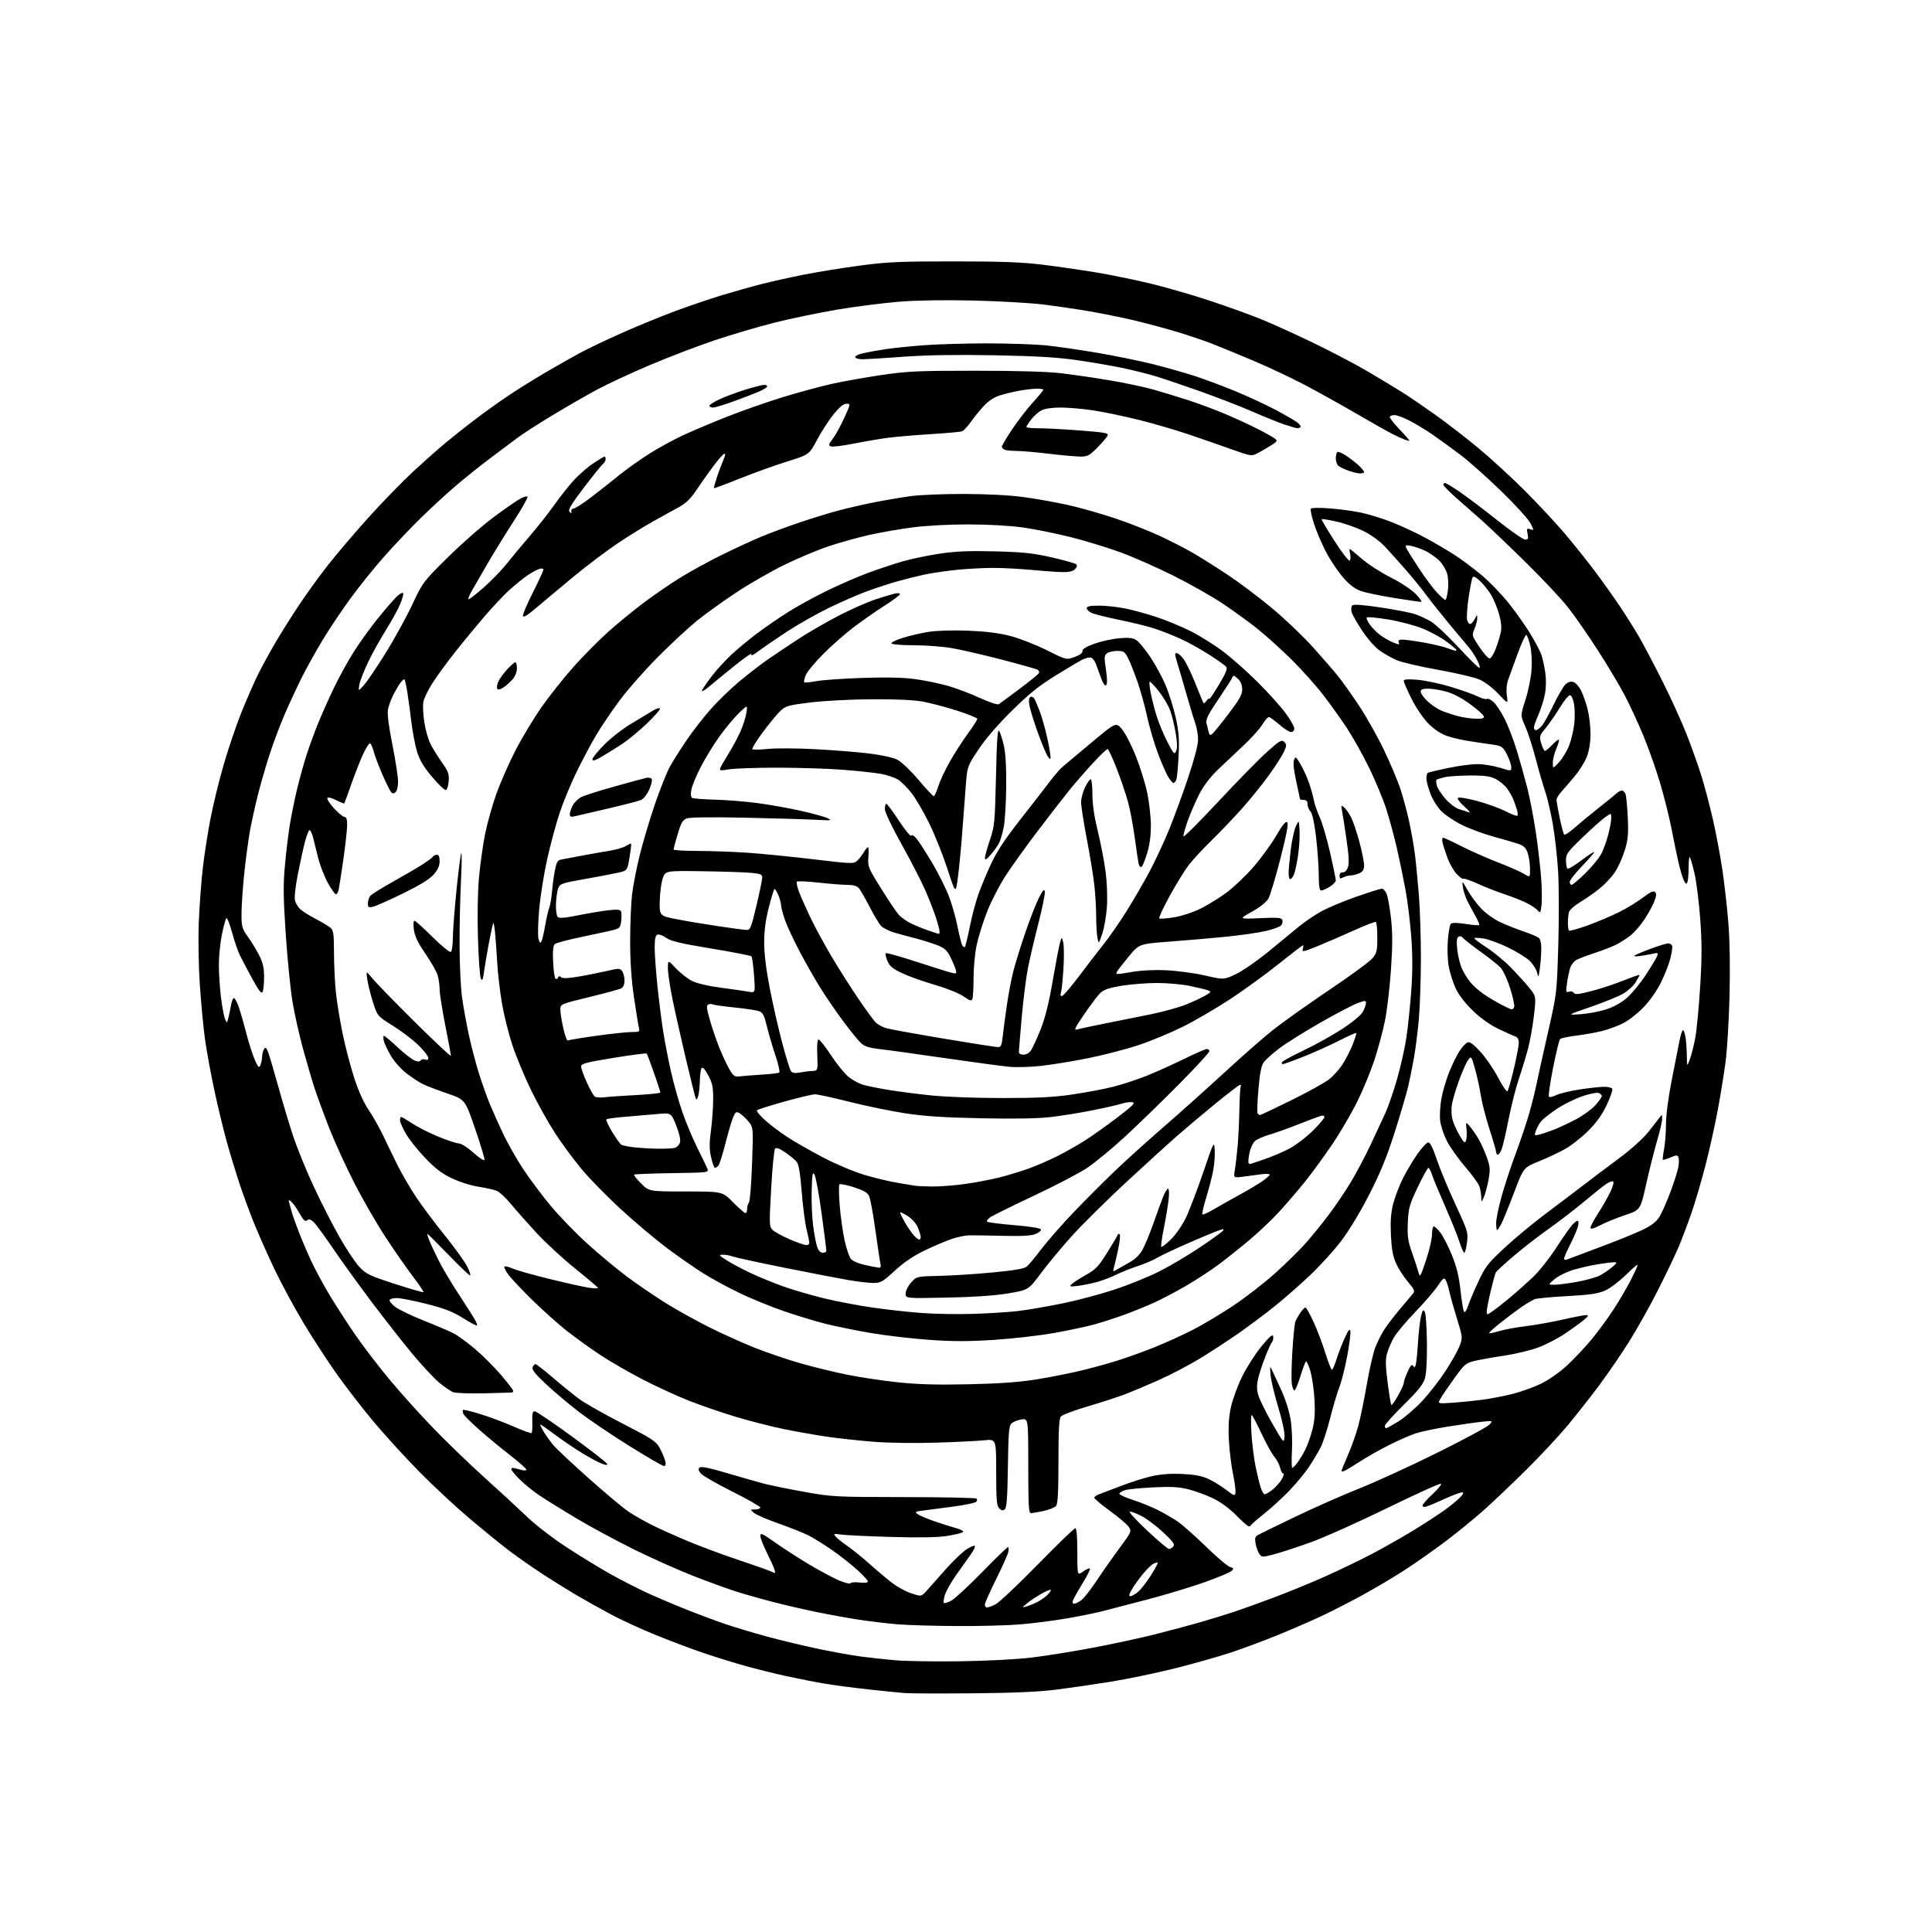 <?xml version="1.0" encoding="UTF-8" standalone="no"?>
<svg 
  version="1.1" 
  xmlns="http://www.w3.org/2000/svg" 
  xmlns:xlink="http://www.w3.org/1999/xlink" 
  xmlns:svg="http://www.w3.org/2000/svg"
  xmlns:rdf="http://www.w3.org/1999/02/22-rdf-syntax-ns#"
  xmlns:cc="http://creativecommons.org/ns#"
  xmlns:dc="http://purl.org/dc/elements/1.1/"
  viewBox="0 0 1024 1024"
  width="1024"
  height="1024"
>
<style>svg {background-color: white; }</style>"
<path stroke="none" fill="black" fill-rule="evenodd" d="M515.50,897.49C498.45,897.63 482.25,897.58 479.50,897.36C476.75,897.15 468.20,896.29 460.50,895.45C452.80,894.61 442.45,893.25 437.50,892.43C432.55,891.61 423.32,889.81 417.00,888.43C410.68,887.05 400.75,884.59 394.95,882.96C389.14,881.33 379.24,878.26 372.95,876.14C366.65,874.01 355.20,869.71 347.50,866.57C339.80,863.43 329.23,858.57 324.00,855.77C318.77,852.98 310.68,848.45 306.00,845.72C301.32,842.98 293.00,837.81 287.50,834.22C282.00,830.64 273.97,825.01 269.65,821.73C265.33,818.44 255.88,810.75 248.65,804.64C241.42,798.53 229.51,787.44 222.20,780.01C214.88,772.58 204.16,760.85 198.38,753.95C192.59,747.05 183.85,735.80 178.96,728.95C174.07,722.10 166.01,709.75 161.06,701.50C156.11,693.25 149.16,680.42 145.62,673.00C142.09,665.58 137.18,654.55 134.72,648.50C132.26,642.45 128.63,632.55 126.66,626.50C124.68,620.45 121.69,610.55 120.01,604.50C118.33,598.45 115.42,586.30 113.53,577.50C111.65,568.70 109.43,556.55 108.61,550.50C107.78,544.45 106.57,531.62 105.92,522.00C105.23,511.84 105.01,497.82 105.38,488.58C105.73,479.82 106.70,466.84 107.53,459.72C108.36,452.61 110.19,440.90 111.60,433.70C113.00,426.49 116.10,413.83 118.48,405.55C120.85,397.27 125.10,384.74 127.91,377.71C130.72,370.67 134.80,361.37 136.98,357.03C139.16,352.70 143.28,345.19 146.13,340.33C148.98,335.47 154.46,326.77 158.29,321.00C162.13,315.23 168.92,305.81 173.39,300.07C177.85,294.33 187.60,282.86 195.06,274.57C202.52,266.28 213.32,255.17 219.06,249.87C224.80,244.58 232.43,237.81 236.00,234.84C239.57,231.86 246.32,226.51 251.00,222.93C255.68,219.35 263.57,213.67 268.54,210.30C273.51,206.94 282.51,201.30 288.54,197.77C294.57,194.25 302.88,189.52 307.00,187.28C311.12,185.03 321.25,180.19 329.50,176.52C337.75,172.85 350.45,167.64 357.71,164.94C364.98,162.24 376.23,158.42 382.71,156.45C389.20,154.48 398.77,151.79 404.00,150.46C409.23,149.14 419.19,146.93 426.15,145.55C433.10,144.17 446.38,142.02 455.65,140.78C470.27,138.83 476.87,138.53 505.50,138.54C531.00,138.55 541.80,138.96 553.00,140.34C560.98,141.32 574.00,143.22 581.95,144.56C589.90,145.91 602.95,148.61 610.95,150.58C618.95,152.54 632.86,156.60 641.86,159.59C650.85,162.59 662.78,166.89 668.36,169.16C673.94,171.42 686.32,177.03 695.87,181.62C705.42,186.21 718.69,193.19 725.37,197.13C732.04,201.06 740.42,206.13 743.98,208.39C747.55,210.65 755.42,216.05 761.48,220.38C767.54,224.72 777.67,232.58 784.00,237.85C790.33,243.11 801.15,253.07 808.06,259.96C814.96,266.86 824.44,277.00 829.11,282.50C833.79,288.00 840.99,297.00 845.13,302.50C849.27,308.00 855.35,316.55 858.66,321.50C861.96,326.45 866.49,333.65 868.72,337.50C870.95,341.35 876.41,351.70 880.85,360.50C885.30,369.30 891.16,382.12 893.86,389.00C896.57,395.88 900.18,406.00 901.87,411.50C903.57,417.00 906.29,427.35 907.92,434.50C909.54,441.65 911.78,453.57 912.89,461.00C914.00,468.43 915.44,481.23 916.09,489.46C916.83,498.79 917.05,513.28 916.68,527.96C916.36,540.91 915.41,556.62 914.58,562.88C913.75,569.14 911.89,580.62 910.45,588.38C909.00,596.15 906.09,609.25 903.97,617.50C901.86,625.75 898.48,637.23 896.48,643.00C894.47,648.77 891.41,656.87 889.67,660.99C887.92,665.11 883.04,675.33 878.81,683.69C874.58,692.06 867.64,704.44 863.39,711.20C859.14,717.97 851.95,728.45 847.43,734.50C842.91,740.55 835.47,750.00 830.90,755.50C826.33,761.00 816.50,771.54 809.05,778.92C801.60,786.30 791.39,796.00 786.37,800.48C781.34,804.96 772.10,812.48 765.82,817.20C759.54,821.91 749.85,828.72 744.27,832.32C738.70,835.93 728.60,841.90 721.82,845.61C715.04,849.31 705.23,854.32 700.00,856.76C694.77,859.19 684.65,863.58 677.50,866.51C670.35,869.44 659.10,873.63 652.50,875.83C645.90,878.03 632.40,881.85 622.50,884.32C612.60,886.79 597.30,889.97 588.50,891.38C579.70,892.80 566.65,894.69 559.50,895.59C550.59,896.71 536.74,897.31 515.50,897.49zM509.00,880.51C523.30,880.30 539.12,879.48 547.00,878.52C554.42,877.61 568.83,875.30 579.00,873.38C589.17,871.46 603.80,868.32 611.50,866.39C619.20,864.46 630.23,861.52 636.00,859.86C641.77,858.20 649.88,855.71 654.00,854.33C658.12,852.95 667.58,849.55 675.00,846.78C682.42,844.01 694.58,839.03 702.00,835.72C709.42,832.42 720.65,827.01 726.94,823.72C733.23,820.42 743.13,814.81 748.94,811.26C754.75,807.71 762.20,802.87 765.50,800.51C768.80,798.15 772.59,795.04 773.92,793.61C775.76,791.63 775.97,791.00 774.80,791.00C773.95,791.00 769.93,792.51 765.87,794.36C761.82,796.20 757.49,798.03 756.25,798.42C754.80,798.88 754.00,798.72 754.00,797.97C754.00,797.33 756.35,794.63 759.23,791.97C762.11,789.31 764.15,786.81 763.76,786.43C763.37,786.04 750.55,791.83 735.28,799.29C720.00,806.76 701.66,814.96 694.53,817.52C687.40,820.08 678.70,822.92 675.20,823.83C669.15,825.42 668.78,825.41 667.52,823.70C666.80,822.71 665.90,820.27 665.52,818.28C664.98,815.38 665.21,814.46 666.67,813.62C667.68,813.04 676.60,808.68 686.50,803.92C696.40,799.16 711.70,792.40 720.50,788.90C729.30,785.40 747.98,776.84 762.00,769.88C776.02,762.92 788.37,756.26 789.43,755.08C791.36,752.94 791.36,752.94 785.43,753.56C782.17,753.90 774.10,755.05 767.50,756.11C760.90,757.17 753.25,758.76 750.50,759.66C747.75,760.55 741.45,763.30 736.50,765.77C731.55,768.24 724.47,772.24 720.76,774.66C717.06,777.08 713.34,779.31 712.51,779.63C711.68,779.95 711.00,779.96 711.00,779.66C711.00,779.35 712.53,775.59 714.40,771.30C716.27,767.01 718.72,760.12 719.85,756.00C720.97,751.88 723.03,741.91 724.42,733.85C725.81,725.79 727.85,716.91 728.96,714.11C730.06,711.31 732.10,707.21 733.50,705.00C734.89,702.80 738.57,697.95 741.67,694.24C744.78,690.54 747.97,686.74 748.76,685.80C750.06,684.29 749.78,683.60 746.16,679.30C743.93,676.66 741.11,672.25 739.89,669.50C738.24,665.79 737.55,661.93 737.21,654.49C736.88,647.19 737.21,642.74 738.42,638.00C739.33,634.44 741.67,628.37 743.61,624.51C745.55,620.65 749.04,614.80 751.36,611.50C753.68,608.20 756.24,605.50 757.04,605.50C757.99,605.50 759.56,608.66 761.51,614.50C763.16,619.45 767.60,630.14 771.37,638.26C777.98,652.50 778.20,653.22 777.54,658.51C777.16,661.53 776.52,664.00 776.11,664.00C775.70,664.00 774.56,661.44 773.57,658.32C772.59,655.19 769.19,646.76 766.02,639.57C762.86,632.38 759.72,624.81 759.05,622.75C758.39,620.69 757.50,619.00 757.07,619.00C756.65,619.00 754.11,623.61 751.42,629.25C746.98,638.59 746.51,640.26 746.18,648.05C745.87,655.32 746.21,657.70 748.45,664.05C749.91,668.15 751.44,672.85 751.86,674.50C752.56,677.26 752.88,676.73 755.81,668.00C757.57,662.77 759.00,656.58 759.00,654.25C759.00,651.91 759.43,650.00 759.95,650.00C760.47,650.00 762.07,651.54 763.50,653.41C764.93,655.29 767.65,660.61 769.54,665.25C772.06,671.44 773.27,676.42 774.11,684.08C774.74,689.81 775.60,694.88 776.02,695.34C776.44,695.81 777.34,694.46 778.03,692.34C778.71,690.23 781.16,684.44 783.46,679.49C787.27,671.28 788.53,669.64 797.57,661.26C803.03,656.20 812.67,648.19 819.00,643.47C825.33,638.74 834.55,631.77 839.50,627.96C844.45,624.16 853.05,617.68 858.61,613.57C864.21,609.43 870.80,603.51 873.37,600.30C875.92,597.11 878.67,593.60 879.47,592.50C880.90,590.55 880.94,590.56 880.97,593.00C880.99,594.38 879.80,599.55 878.33,604.50C876.87,609.45 874.27,619.76 872.56,627.40C869.46,641.31 869.46,641.31 861.48,643.98C857.09,645.45 851.14,647.87 848.25,649.35C844.47,651.28 843.00,651.65 843.00,650.67C843.00,649.92 844.87,646.43 847.15,642.91C849.44,639.38 852.35,634.25 853.63,631.50C854.97,628.62 855.53,626.35 854.95,626.16C854.39,625.97 852.78,626.57 851.38,627.49C849.97,628.41 844.70,632.61 839.66,636.83C834.62,641.05 826.09,647.61 820.70,651.41C815.31,655.22 806.99,661.68 802.20,665.77C797.42,669.86 793.20,673.73 792.84,674.36C792.48,674.98 791.25,679.47 790.09,684.33C788.94,689.18 788.00,694.05 788.00,695.15C788.00,697.08 788.10,697.07 791.25,694.87C793.04,693.62 797.20,690.34 800.50,687.59C803.80,684.84 809.14,680.09 812.37,677.04C815.59,673.99 821.16,667.00 824.73,661.50C828.30,656.00 832.15,650.49 833.28,649.25C834.42,648.01 835.73,647.00 836.19,647.00C836.66,647.00 836.77,648.24 836.44,649.75C836.10,651.26 834.30,655.53 832.42,659.22C830.54,662.92 829.00,666.46 829.00,667.08C829.00,667.77 829.68,667.93 830.75,667.49C831.71,667.09 839.48,664.17 848.00,661.00C856.52,657.84 866.58,653.76 870.35,651.95C875.23,649.60 877.85,647.62 879.48,645.04C880.73,643.05 883.35,637.17 885.29,631.96C887.24,626.76 889.14,620.82 889.52,618.76C889.91,616.70 889.96,614.33 889.63,613.48C889.11,612.11 888.67,612.11 885.37,613.49C883.35,614.34 881.53,614.87 881.34,614.67C881.15,614.48 881.44,611.94 882.00,609.03C882.55,606.11 883.00,600.20 883.00,595.88C883.00,591.22 884.22,581.83 886.00,572.77C887.65,564.37 889.51,554.91 890.13,551.75C890.76,548.59 891.60,546.00 892.01,546.00C892.41,546.00 893.02,547.69 893.36,549.75C893.70,551.81 894.01,556.20 894.06,559.50C894.14,565.50 894.14,565.50 895.65,561.50C896.48,559.30 897.78,554.12 898.54,550.00C899.30,545.88 900.46,533.67 901.13,522.87C902.08,507.52 902.08,499.67 901.14,486.87C900.48,477.87 899.10,466.99 898.08,462.70C897.07,458.41 895.96,454.62 895.62,454.28C895.28,453.94 895.00,456.40 895.00,459.75C895.00,463.10 894.72,466.57 894.38,467.46C893.86,468.81 893.55,468.69 892.53,466.72C891.85,465.42 890.58,461.24 889.70,457.43C888.82,453.62 887.16,445.55 886.00,439.50C884.84,433.45 882.08,422.43 879.88,415.00C877.67,407.57 873.61,396.10 870.85,389.50C868.09,382.90 863.71,373.43 861.10,368.46C858.50,363.49 852.20,352.93 847.10,345.00C842.01,337.07 834.84,326.73 831.17,322.04C827.50,317.34 816.85,306.03 807.50,296.89C798.15,287.75 787.98,278.08 784.91,275.39C781.83,272.70 776.10,267.66 772.16,264.19C768.22,260.71 765.00,257.45 765.00,256.94C765.00,256.42 765.40,256.00 765.88,256.00C766.37,256.00 769.86,258.10 773.63,260.66C777.41,263.23 786.34,269.98 793.48,275.66C800.62,281.35 807.31,286.00 808.36,286.00C809.94,286.00 810.15,285.49 809.64,282.94C809.09,280.19 809.24,279.94 811.08,280.52C813.13,281.18 813.13,281.18 811.15,277.30C810.07,275.17 803.12,267.54 795.71,260.35C788.30,253.16 778.70,244.59 774.37,241.32C770.04,238.04 763.43,233.23 759.69,230.63C755.94,228.03 750.26,224.58 747.06,222.95C743.87,221.33 740.32,220.00 739.19,220.00C738.05,220.00 736.89,220.37 736.62,220.81C736.34,221.26 738.56,224.20 741.56,227.34C744.55,230.48 747.00,233.25 747.00,233.50C747.00,233.75 745.89,233.53 744.53,233.01C743.18,232.50 740.14,231.10 737.78,229.90C735.43,228.70 726.75,223.80 718.50,219.01C710.25,214.21 697.88,207.34 691.00,203.73C684.12,200.13 672.20,194.52 664.50,191.26C656.80,188.01 646.90,183.93 642.50,182.21C638.10,180.48 629.33,177.53 623.00,175.65C616.67,173.78 606.55,171.08 600.50,169.66C594.45,168.24 584.10,166.15 577.50,165.01C570.90,163.87 559.88,162.25 553.00,161.40C546.12,160.56 529.47,159.61 516.00,159.29C500.58,158.93 485.94,159.17 476.50,159.92C468.25,160.59 453.56,162.46 443.85,164.09C434.15,165.72 419.07,168.85 410.35,171.05C401.63,173.26 387.30,177.49 378.50,180.46C369.70,183.42 354.44,189.26 344.59,193.43C334.75,197.60 322.12,203.46 316.53,206.46C310.94,209.46 300.32,215.57 292.94,220.03C285.55,224.50 277.25,229.83 274.50,231.88C271.75,233.93 265.04,238.96 259.59,243.05C254.14,247.15 245.82,253.83 241.09,257.89C236.37,261.96 228.30,269.39 223.18,274.39C218.05,279.40 209.45,288.45 204.06,294.50C198.67,300.55 190.41,310.79 185.70,317.25C180.99,323.71 174.23,333.83 170.68,339.75C167.13,345.66 162.21,354.55 159.74,359.50C157.27,364.45 153.21,373.23 150.72,379.00C148.23,384.77 144.61,394.45 142.68,400.50C140.74,406.55 138.02,416.00 136.64,421.50C135.26,427.00 133.42,435.32 132.55,440.00C131.69,444.68 130.32,454.80 129.50,462.50C128.69,470.20 128.02,479.94 128.01,484.14C128.00,491.26 128.23,492.10 131.47,496.64C133.38,499.31 136.08,503.75 137.46,506.50C139.38,510.32 139.98,513.04 139.97,518.00C139.97,521.58 139.59,525.11 139.12,525.84C138.51,526.80 136.95,524.75 133.75,518.84C131.26,514.26 128.33,508.70 127.23,506.50C126.13,504.30 124.22,498.76 122.98,494.18C121.75,489.60 120.40,486.23 119.97,486.68C119.55,487.13 118.48,491.04 117.60,495.36C116.72,499.68 116.00,506.88 116.00,511.36C116.00,515.84 116.50,523.53 117.10,528.45C117.71,533.37 118.66,538.55 119.23,539.95C120.26,542.50 120.26,542.50 121.03,539.50C121.46,537.85 122.09,534.81 122.45,532.75C122.80,530.69 123.48,529.00 123.96,529.00C124.44,529.00 125.53,530.91 126.38,533.25C127.22,535.59 129.07,541.95 130.47,547.38C131.87,552.82 133.96,559.34 135.11,561.88C136.94,565.91 137.31,566.24 138.03,564.50C138.49,563.40 138.90,561.38 138.95,560.00C138.99,558.62 139.45,556.84 139.96,556.03C140.70,554.87 141.12,555.17 142.06,557.53C142.70,559.17 145.16,567.48 147.53,576.00C149.89,584.52 153.48,596.45 155.49,602.50C157.51,608.55 162.23,620.14 165.98,628.25C169.73,636.37 175.88,648.48 179.65,655.16C183.42,661.84 188.30,669.20 190.50,671.51C194.11,675.30 195.94,676.18 209.28,680.50C217.40,683.13 224.23,685.10 224.45,684.88C224.67,684.66 222.13,680.89 218.80,676.49C215.46,672.10 209.00,662.80 204.42,655.84C199.85,648.87 192.49,636.16 188.08,627.59C183.66,619.01 177.62,605.81 174.64,598.25C171.67,590.69 168.07,580.90 166.64,576.50C165.21,572.10 162.45,562.66 160.51,555.53C158.56,548.39 156.10,537.37 155.04,531.03C153.98,524.69 152.38,508.74 151.48,495.58C150.17,476.23 150.07,469.26 150.98,459.08C151.59,452.16 152.79,442.23 153.64,437.00C154.49,431.77 156.29,423.00 157.64,417.50C158.98,412.00 161.25,403.90 162.68,399.50C164.11,395.10 166.84,387.68 168.75,383.00C170.67,378.32 174.39,370.00 177.03,364.50C179.67,359.00 184.38,350.45 187.50,345.50C190.62,340.55 196.46,332.45 200.49,327.50C204.52,322.55 208.98,317.41 210.40,316.08C211.83,314.75 213.28,313.95 213.64,314.31C214.00,314.66 213.32,317.28 212.13,320.13C210.95,322.98 207.54,329.18 204.56,333.91C201.58,338.63 197.32,346.32 195.08,351.00C192.85,355.68 190.76,361.07 190.44,363.00C189.87,366.50 189.87,366.50 192.98,363.00C194.69,361.07 199.86,353.43 204.48,346.00C209.09,338.57 215.39,327.10 218.49,320.50C224.05,308.64 224.26,308.35 237.31,295.44C244.56,288.26 255.45,278.71 261.50,274.22C267.55,269.73 273.94,265.28 275.71,264.32C277.48,263.37 279.22,262.89 279.59,263.25C279.95,263.62 276.67,269.45 272.29,276.21C267.91,282.97 261.67,293.11 258.41,298.74C255.16,304.38 251.44,310.82 250.14,313.05C248.85,315.29 248.01,317.34 248.28,317.61C248.55,317.88 252.18,315.09 256.35,311.41C260.52,307.73 266.00,302.08 268.53,298.86C271.06,295.64 276.52,289.07 280.67,284.25C284.83,279.44 290.70,271.99 293.73,267.71C296.75,263.42 301.44,257.49 304.14,254.53C306.85,251.58 311.48,247.55 314.45,245.58C317.41,243.61 320.10,242.00 320.42,242.00C320.74,242.00 321.00,242.62 321.00,243.38C321.00,244.14 320.31,245.33 319.47,246.03C318.62,246.73 314.05,252.42 309.30,258.68C302.46,267.70 300.92,270.32 301.90,271.28C302.88,272.24 303.07,272.19 302.82,271.05C302.64,270.25 303.18,269.57 304.00,269.55C304.82,269.52 308.88,266.94 313.00,263.80C317.12,260.67 323.88,255.35 328.00,251.99C332.12,248.63 339.55,243.35 344.50,240.27C349.45,237.18 357.32,232.88 362.00,230.71C366.68,228.54 377.02,224.17 385.00,221.00C392.98,217.84 406.28,213.16 414.57,210.61C422.85,208.06 434.55,204.87 440.57,203.53C446.58,202.19 458.48,200.06 467.00,198.80C480.84,196.75 486.18,196.50 517.00,196.50C539.37,196.50 555.37,196.97 562.50,197.83C568.55,198.55 580.02,200.23 588.00,201.56C595.98,202.88 606.55,205.12 611.50,206.53C616.45,207.94 624.77,210.48 630.00,212.18C635.23,213.87 643.77,217.05 649.00,219.25C654.23,221.45 661.88,224.95 666.00,227.04C670.12,229.13 674.37,231.49 675.43,232.29C677.29,233.68 677.20,233.85 673.43,236.22C671.27,237.58 668.11,239.42 666.40,240.30C663.43,241.83 662.92,241.75 653.40,238.37C647.96,236.43 637.78,232.89 630.78,230.50C623.79,228.11 611.64,224.55 603.78,222.59C595.93,220.63 585.00,218.34 579.50,217.52C574.00,216.69 566.22,216.01 562.20,216.01C557.66,216.00 553.81,216.57 552.00,217.50C550.41,218.32 547.96,220.50 546.55,222.34C545.15,224.18 544.00,225.98 544.00,226.34C544.00,226.70 547.04,227.00 550.75,227.00C554.46,226.99 564.33,227.53 572.69,228.18C586.30,229.24 587.78,229.54 586.99,231.02C586.51,231.92 584.04,234.77 581.51,237.33C577.47,241.42 576.39,242.00 572.70,241.99C570.39,241.99 562.88,241.32 556.00,240.50C549.12,239.68 541.40,239.01 538.83,239.01C536.26,239.00 533.45,238.73 532.58,238.39C531.71,238.06 531.00,237.32 531.00,236.75C531.00,236.19 533.43,232.07 536.41,227.61C539.39,223.15 544.34,216.73 547.41,213.34C550.48,209.96 553.00,206.92 553.00,206.59C553.00,206.27 551.51,206.00 549.68,206.00C547.86,206.00 543.70,206.47 540.43,207.05C537.17,207.63 532.40,208.78 529.83,209.61C526.80,210.58 523.80,212.59 521.31,215.30C519.19,217.61 516.12,221.40 514.48,223.72C512.84,226.04 510.82,228.22 510.00,228.56C509.18,228.91 501.75,229.59 493.50,230.09C485.25,230.59 474.90,231.47 470.50,232.06C466.10,232.64 457.88,234.04 452.24,235.17C446.60,236.29 441.26,236.93 440.38,236.59C439.00,236.06 439.14,235.50 441.38,232.57C442.81,230.70 445.53,225.75 447.43,221.58C450.87,214.05 450.87,214.00 448.62,214.00C447.07,214.00 444.91,215.77 441.82,219.58C439.33,222.65 435.40,228.72 433.09,233.07C428.88,240.97 428.88,240.97 417.19,244.62C410.76,246.62 399.47,250.69 392.10,253.64C384.72,256.60 378.56,258.90 378.40,258.74C378.25,258.58 378.95,255.99 379.96,252.98C380.98,249.96 382.53,245.83 383.41,243.78C384.55,241.12 384.64,240.21 383.75,240.59C383.06,240.88 380.43,243.90 377.90,247.31C375.37,250.71 371.40,256.33 369.09,259.78C366.02,264.37 363.52,266.80 359.86,268.78C357.10,270.28 350.94,273.68 346.17,276.34C341.40,279.00 332.77,284.36 327.00,288.24C321.23,292.13 310.88,299.95 304.00,305.64C297.12,311.32 288.35,318.66 284.50,321.95C279.74,326.02 277.40,327.47 277.18,326.48C277.00,325.68 279.37,320.09 282.43,314.05C285.49,308.01 288.00,302.57 288.00,301.97C288.00,301.28 287.15,301.13 285.75,301.57C284.51,301.96 281.69,303.51 279.48,305.02C277.27,306.54 273.06,309.94 270.12,312.58C267.18,315.22 261.10,321.69 256.60,326.94C252.10,332.20 245.04,340.77 240.92,346.00C236.79,351.23 231.50,358.49 229.16,362.14C226.82,365.79 224.66,370.33 224.35,372.22C224.04,374.11 224.30,378.92 224.92,382.91C225.54,386.90 227.00,392.04 228.17,394.33C229.33,396.62 232.05,401.00 234.21,404.07C237.56,408.82 238.09,410.26 237.82,413.99C237.64,416.38 236.98,418.52 236.34,418.72C235.71,418.93 232.43,415.83 229.07,411.83C224.62,406.55 222.44,402.92 221.09,398.53C220.06,395.21 218.71,388.23 218.08,383.00C217.45,377.77 216.46,370.46 215.87,366.75C215.29,363.04 214.57,360.00 214.27,360.00C213.97,360.00 213.10,360.79 212.34,361.75C211.57,362.71 209.90,365.52 208.61,368.00C207.33,370.48 205.98,374.11 205.62,376.09C205.20,378.43 206.02,384.90 207.99,394.77C209.64,403.07 211.00,411.86 211.00,414.31C211.00,416.85 210.41,419.24 209.63,419.89C208.60,420.74 208.01,420.71 207.22,419.76C206.64,419.07 204.60,414.90 202.68,410.50C200.75,406.10 198.67,400.59 198.05,398.25C197.43,395.91 196.52,394.00 196.03,394.00C195.55,394.00 193.99,396.44 192.58,399.42C191.17,402.41 188.37,409.49 186.37,415.17C184.37,420.85 182.61,425.64 182.46,425.82C182.31,426.00 180.37,425.21 178.15,424.08C175.77,422.86 173.86,422.41 173.51,422.98C173.18,423.51 174.79,425.99 177.08,428.48C179.38,430.96 181.87,433.00 182.63,433.00C183.58,433.00 184.00,434.31 183.99,437.25C183.99,439.59 183.09,447.80 181.99,455.50C180.88,463.20 179.75,470.51 179.47,471.75C179.19,472.99 178.54,474.00 178.03,474.00C177.52,474.00 175.56,471.19 173.67,467.75C171.79,464.31 169.50,458.35 168.57,454.50C167.65,450.65 166.45,445.81 165.91,443.75C165.37,441.69 164.55,440.00 164.09,440.00C163.64,440.00 162.58,442.59 161.74,445.75C160.90,448.91 159.18,456.68 157.93,463.00C156.61,469.71 155.94,475.64 156.34,477.22C156.72,478.72 157.96,480.82 159.10,481.88C160.25,482.95 163.95,485.27 167.34,487.05C170.73,488.83 174.29,490.96 175.25,491.80C176.73,493.07 177.00,495.12 177.02,504.90C177.03,511.28 177.48,520.75 178.03,525.94C178.58,531.14 180.18,541.00 181.60,547.87C183.01,554.74 185.78,565.30 187.75,571.35C190.05,578.41 192.81,584.53 195.48,588.43C197.76,591.77 201.32,598.10 203.38,602.50C205.44,606.90 208.92,614.04 211.10,618.36C213.29,622.69 217.50,629.89 220.46,634.36C223.42,638.84 230.19,647.90 235.52,654.50C240.84,661.10 246.28,668.64 247.61,671.25C248.94,673.86 249.63,676.00 249.15,676.00C248.66,676.00 243.48,671.05 237.63,665.00C231.79,658.95 226.80,654.00 226.55,654.00C226.31,654.00 226.79,655.69 227.64,657.75C228.49,659.81 230.77,664.65 232.71,668.50C234.65,672.35 239.49,680.45 243.47,686.50C247.45,692.55 251.25,698.55 251.93,699.84C252.61,701.12 252.99,702.35 252.77,702.56C252.55,702.78 249.20,700.98 245.31,698.56C239.83,695.15 235.51,693.47 226.00,691.08C219.27,689.39 212.26,688.00 210.44,688.00C208.61,688.00 206.86,688.42 206.54,688.94C206.22,689.46 207.46,691.08 209.29,692.54C211.12,694.00 217.99,697.33 224.56,699.93C231.13,702.53 238.30,705.60 240.50,706.74C242.70,707.89 247.78,711.61 251.79,715.00C255.80,718.39 261.99,724.57 265.54,728.74C269.09,732.90 272.00,736.69 272.00,737.15C272.00,737.62 271.66,738.04 271.25,738.08C270.84,738.12 264.23,738.30 256.57,738.49C248.91,738.67 241.53,738.39 240.17,737.87C238.81,737.36 235.44,735.04 232.68,732.73C229.92,730.42 223.55,723.57 218.51,717.52C213.48,711.46 203.77,699.07 196.93,690.00C190.10,680.92 180.84,668.10 176.37,661.50C171.89,654.90 167.29,648.65 166.13,647.61C164.59,646.22 163.70,646.01 162.74,646.80C161.74,647.63 160.82,646.78 158.74,643.08C157.26,640.44 155.29,637.66 154.38,636.90C152.88,635.66 152.78,635.77 153.44,638.01C153.83,639.38 154.39,641.40 154.67,642.50C154.94,643.60 156.45,647.88 158.01,652.00C159.57,656.12 162.62,663.33 164.78,668.00C166.94,672.67 171.42,681.00 174.73,686.50C178.05,692.00 184.17,701.45 188.33,707.50C192.50,713.55 200.59,724.14 206.33,731.04C212.06,737.93 222.48,749.52 229.48,756.78C236.47,764.04 248.79,775.93 256.85,783.19C264.91,790.46 275.10,799.85 279.50,804.07C283.98,808.37 293.23,815.47 300.50,820.21C307.65,824.87 318.07,831.22 323.65,834.34C329.23,837.45 337.78,841.84 342.65,844.09C347.52,846.35 356.90,850.34 363.50,852.97C370.10,855.60 379.55,859.13 384.50,860.81C389.45,862.50 399.49,865.51 406.81,867.49C414.13,869.47 426.28,872.38 433.81,873.95C441.34,875.52 451.32,877.33 456.00,877.96C460.68,878.59 469.00,879.50 474.50,879.98C480.00,880.46 495.52,880.70 509.00,880.51zM507.00,861.84C495.18,861.78 481.08,861.36 475.67,860.91C470.27,860.46 461.04,859.36 455.17,858.46C449.30,857.56 439.10,855.71 432.50,854.35C425.90,853.00 415.32,850.54 409.00,848.89C402.68,847.24 393.90,844.73 389.50,843.32C385.10,841.90 375.20,838.29 367.50,835.29C359.80,832.29 345.85,826.07 336.50,821.47C327.15,816.87 313.20,809.35 305.50,804.76C297.80,800.17 288.80,794.58 285.50,792.33C282.20,790.08 277.59,786.29 275.25,783.92C272.91,781.55 271.00,779.24 271.00,778.80C271.00,778.36 271.34,778.00 271.76,778.00C272.17,778.00 273.97,778.42 275.76,778.93C277.73,779.50 279.00,779.50 279.00,778.94C279.00,778.43 275.09,774.97 270.32,771.26C265.54,767.54 258.15,761.43 253.90,757.68C249.64,753.93 245.89,750.16 245.56,749.29C245.23,748.42 245.15,747.51 245.40,747.27C245.64,747.03 249.74,748.02 254.51,749.47C259.28,750.93 267.25,753.91 272.22,756.10C277.19,758.28 281.50,759.84 281.78,759.55C282.07,759.26 282.23,756.54 282.13,753.51C281.99,749.29 282.29,748.00 283.39,748.00C284.19,748.00 293.06,754.00 303.12,761.34C313.17,768.68 321.58,775.23 321.80,775.90C322.08,776.74 321.04,776.63 318.35,775.50C316.23,774.62 311.35,771.93 307.50,769.53C303.65,767.13 297.44,762.88 293.70,760.08C289.97,757.29 286.68,755.00 286.40,755.00C286.12,755.00 286.92,756.74 288.19,758.86C289.46,760.98 291.85,764.29 293.50,766.21C295.15,768.13 303.63,776.05 312.34,783.81C321.05,791.57 330.50,799.46 333.34,801.34C336.18,803.21 341.68,806.34 345.56,808.29C349.44,810.24 357.99,814.08 364.56,816.84C371.13,819.59 383.46,824.17 391.97,827.01C400.48,829.84 408.29,832.62 409.32,833.17C410.96,834.05 411.10,833.89 410.46,831.84C410.06,830.55 408.22,826.47 406.37,822.77C404.52,819.08 403.00,815.14 403.00,814.03C403.00,812.30 404.12,812.81 410.75,817.51C415.01,820.53 423.23,825.83 429.00,829.27C434.77,832.71 441.97,836.54 444.99,837.78C448.02,839.02 450.62,839.63 450.79,839.14C450.95,838.66 453.09,838.48 455.54,838.76C458.26,839.06 460.00,838.86 460.00,838.23C460.00,837.66 457.55,834.96 454.54,832.22C451.54,829.47 445.56,824.76 441.25,821.73C436.93,818.71 431.18,815.13 428.45,813.78C425.73,812.42 418.62,809.59 412.66,807.49C406.69,805.39 400.84,802.86 399.66,801.87C397.50,800.07 397.50,800.07 400.25,800.03C401.76,800.01 403.00,799.55 403.00,799.01C403.00,798.46 396.36,794.69 388.25,790.62C380.14,786.55 372.63,782.27 371.57,781.09C370.19,779.55 369.95,778.65 370.73,777.87C371.52,777.08 375.70,777.92 385.66,780.87C393.27,783.12 402.20,785.65 405.50,786.51C408.80,787.36 418.25,789.27 426.50,790.75C441.01,793.36 442.72,793.45 479.18,793.49C499.90,793.51 517.20,793.87 517.61,794.28C518.03,794.69 517.92,795.48 517.38,796.02C516.83,796.57 511.46,797.68 505.44,798.50C499.43,799.33 492.26,800.27 489.52,800.59C485.05,801.13 484.73,801.33 486.38,802.53C487.38,803.27 491.42,804.98 495.35,806.34C499.28,807.69 504.47,809.33 506.87,809.98C509.37,810.65 510.87,811.53 510.37,812.03C509.89,812.51 506.12,813.43 502.00,814.08C496.86,814.89 487.43,815.05 472.00,814.60C459.62,814.24 447.71,813.67 445.51,813.33C441.83,812.77 441.63,812.86 442.96,814.45C443.74,815.39 446.44,817.56 448.94,819.26C451.45,820.96 456.88,825.35 461.00,829.02C465.12,832.69 470.61,837.29 473.20,839.25C475.78,841.20 480.25,843.59 483.13,844.54C488.36,846.28 488.36,846.28 491.43,842.80C493.12,840.88 497.60,835.84 501.38,831.59C505.16,827.34 510.01,822.70 512.15,821.28C514.29,819.87 516.32,818.99 516.67,819.33C517.01,819.68 516.10,821.66 514.63,823.73C513.17,825.80 509.73,830.65 506.98,834.50C504.24,838.35 501.48,843.19 500.84,845.26C500.20,847.32 499.93,849.27 500.25,849.58C500.56,849.89 502.29,849.39 504.09,848.46C505.88,847.53 513.24,840.74 520.43,833.38C527.62,826.02 533.85,819.99 534.27,820.00C534.69,820.00 534.74,821.24 534.37,822.75C534.01,824.26 531.07,830.78 527.85,837.23C524.63,843.69 522.00,849.65 522.00,850.48C522.00,851.32 522.49,852.00 523.10,852.00C523.70,852.00 525.69,851.29 527.52,850.42C529.35,849.55 539.40,840.10 549.85,829.42C560.30,818.74 569.33,810.00 569.92,810.00C570.63,810.00 571.00,814.26 571.00,822.57C571.00,835.14 571.00,835.14 574.06,832.96C575.74,831.76 577.37,831.04 577.69,831.35C578.00,831.67 576.24,835.20 573.78,839.21C571.31,843.22 569.02,847.29 568.68,848.25C568.29,849.35 568.56,850.00 569.40,850.00C570.13,850.00 571.87,849.10 573.27,848.00C574.67,846.90 578.27,842.29 581.27,837.75C584.28,833.21 589.69,825.50 593.30,820.62C599.68,812.00 599.83,811.67 598.29,809.32C597.42,807.99 592.95,804.18 588.35,800.84C583.76,797.50 580.00,794.36 580.00,793.86C580.00,793.36 581.01,792.57 582.25,792.10C583.49,791.63 588.77,789.61 594.00,787.62C599.23,785.62 606.65,783.28 610.50,782.40C615.16,781.34 620.51,780.95 626.50,781.22C632.82,781.50 636.91,782.25 640.22,783.74C642.81,784.91 647.09,787.51 649.72,789.52C654.20,792.95 654.52,793.05 654.82,791.08C655.00,789.92 654.41,785.50 653.52,781.24C652.63,776.98 651.65,769.00 651.35,763.50C650.95,756.37 651.25,751.35 652.38,746.00C653.25,741.86 655.95,734.47 658.41,729.50C660.86,724.55 665.48,717.35 668.67,713.50C672.99,708.28 674.56,706.96 674.82,708.30C675.01,709.29 674.73,710.64 674.20,711.30C673.66,711.96 672.07,715.42 670.67,719.00C669.26,722.58 667.58,727.64 666.94,730.26C666.10,733.65 666.05,736.17 666.78,739.04C667.35,741.26 670.66,748.05 674.15,754.13C680.41,765.04 680.50,765.14 680.82,761.50C681.01,759.29 679.68,753.03 677.52,745.95C675.54,739.42 673.70,731.71 673.43,728.79C673.02,724.23 673.11,723.84 674.11,726.00C674.74,727.38 676.97,732.17 679.05,736.67C681.29,741.51 683.33,747.92 684.05,752.42C684.74,756.67 685.05,763.97 684.76,769.01C684.48,773.95 684.56,778.00 684.94,778.00C685.32,778.00 686.55,776.75 687.68,775.22C688.81,773.69 690.66,770.63 691.79,768.41C692.92,766.19 694.61,761.48 695.54,757.94C696.79,753.16 697.09,749.05 696.72,742.00C696.44,736.77 695.44,729.87 694.50,726.65C693.57,723.43 692.48,721.18 692.10,721.65C691.71,722.12 690.38,725.76 689.14,729.75C687.90,733.74 686.52,737.00 686.07,737.00C685.63,737.00 685.01,735.45 684.70,733.55C684.39,731.65 684.52,723.89 684.98,716.30C685.43,708.71 686.15,701.60 686.57,700.50C686.98,699.40 688.18,697.26 689.23,695.75C690.28,694.24 691.49,693.00 691.93,693.00C692.36,693.00 694.31,696.49 696.26,700.75C698.20,705.01 701.02,712.44 702.51,717.25C704.01,722.06 705.55,726.00 705.94,726.00C706.32,726.00 707.45,723.41 708.44,720.25C709.44,717.09 711.40,712.02 712.80,709.00C714.79,704.70 715.43,703.97 715.73,705.65C715.94,706.83 715.16,712.85 714.00,719.02C712.83,725.18 710.97,732.54 709.85,735.36C708.74,738.19 706.57,745.48 705.03,751.56C703.49,757.65 701.23,764.62 700.00,767.06C698.77,769.50 695.97,774.20 693.77,777.50C691.57,780.80 686.79,786.57 683.14,790.32C679.49,794.08 673.58,799.48 670.00,802.32C666.42,805.16 663.35,807.83 663.17,808.25C662.98,808.66 662.41,809.00 661.89,809.00C661.37,809.00 658.37,806.38 655.23,803.17C651.68,799.56 647.03,796.14 643.00,794.19C639.42,792.45 633.58,790.29 630.00,789.39C624.94,788.11 620.84,787.87 611.50,788.32C604.90,788.64 598.18,789.28 596.57,789.75C594.95,790.22 593.48,791.06 593.30,791.60C593.12,792.15 596.24,793.64 600.23,794.92C604.23,796.20 610.20,798.60 613.50,800.26C616.80,801.91 621.52,804.63 624.00,806.30C626.48,807.97 633.23,813.93 639.00,819.55C644.77,825.17 650.56,830.10 651.86,830.49C653.88,831.10 654.02,831.41 652.83,832.60C652.06,833.37 645.60,836.07 638.47,838.61C631.33,841.14 617.85,845.22 608.50,847.67C599.15,850.12 588.32,852.94 584.44,853.94C580.56,854.94 571.79,856.71 564.94,857.88C558.10,859.04 547.10,860.44 540.50,860.98C533.90,861.52 518.83,861.91 507.00,861.84zM544.00,851.46C545.38,851.07 547.85,850.08 549.50,849.26C551.15,848.44 553.51,846.84 554.75,845.71C555.99,844.58 557.00,843.25 557.00,842.77C557.00,842.28 554.83,843.11 552.18,844.60C549.52,846.09 546.03,848.40 544.43,849.74C541.57,852.11 541.56,852.15 544.00,851.46zM599.15,846.00C599.89,845.99 601.71,844.98 603.18,843.75C604.65,842.51 607.69,838.61 609.93,835.09C612.18,831.56 613.82,828.49 613.59,828.26C613.36,828.03 612.31,828.30 611.25,828.87C610.19,829.43 607.70,831.88 605.71,834.30C603.73,836.73 601.14,840.35 599.95,842.36C598.38,845.01 598.17,846.00 599.15,846.00zM619.60,821.00C620.24,821.00 621.27,820.38 621.89,819.63C622.80,818.54 621.68,816.99 616.47,812.13C612.87,808.75 607.65,804.84 604.88,803.44C602.11,802.04 599.37,801.04 598.79,801.24C598.21,801.43 602.40,805.96 608.09,811.29C613.79,816.63 618.96,821.00 619.60,821.00zM546.42,802.00C545.23,802.00 545.00,797.94 545.00,776.87C545.00,751.74 545.00,751.74 541.32,752.34C539.29,752.66 536.93,753.64 536.07,754.50C534.76,755.81 534.45,759.64 534.20,777.46C533.96,793.82 533.58,799.11 532.55,799.96C531.55,800.79 530.81,800.67 529.61,799.46C528.25,798.11 528.00,795.09 528.00,780.29C528.00,762.72 528.00,762.72 521.75,763.38C518.31,763.74 506.73,764.30 496.00,764.64C484.71,764.99 470.73,764.79 462.81,764.15C455.28,763.55 444.25,762.34 438.31,761.48C432.36,760.61 422.10,758.80 415.50,757.45C408.90,756.11 397.43,753.18 390.00,750.94C382.57,748.71 371.32,744.84 365.00,742.35C358.68,739.85 347.59,734.74 340.36,730.99C333.14,727.24 323.10,721.43 318.05,718.09C313.01,714.75 305.19,709.12 300.69,705.60C296.18,702.07 287.97,694.75 282.44,689.34C276.91,683.93 271.11,677.80 269.55,675.72C267.99,673.65 267.00,671.66 267.35,671.32C267.70,670.97 269.67,671.44 271.74,672.36C273.81,673.28 282.70,675.79 291.50,677.94C300.30,680.09 309.64,682.16 312.25,682.54C314.86,682.92 317.00,682.98 317.00,682.68C317.00,682.38 311.63,677.82 305.06,672.54C298.49,667.27 289.08,658.58 284.14,653.23C279.21,647.88 273.09,640.96 270.55,637.86C268.01,634.75 264.71,631.73 263.22,631.13C261.72,630.53 257.35,629.56 253.50,628.97C249.52,628.36 243.44,626.42 239.42,624.49C234.08,621.92 230.58,619.24 225.21,613.59C221.30,609.47 216.73,603.71 215.06,600.80C213.39,597.88 212.01,594.71 212.01,593.75C212.00,592.79 212.29,592.00 212.65,592.00C213.00,592.00 215.61,593.54 218.45,595.42C221.29,597.31 227.50,600.46 232.25,602.42C237.00,604.39 241.92,606.02 243.19,606.04C244.51,606.07 247.87,608.22 251.00,611.03C254.07,613.78 256.62,615.42 256.78,614.73C256.93,614.05 254.68,606.58 251.78,598.13C246.50,582.76 246.50,582.76 236.91,579.49C231.64,577.69 225.79,575.44 223.91,574.49C222.04,573.54 218.25,571.05 215.50,568.95C212.75,566.85 209.06,562.74 207.31,559.82C205.55,556.89 203.82,553.26 203.45,551.75C203.08,550.24 203.11,549.00 203.51,549.00C203.92,549.00 207.16,551.73 210.73,555.07C214.29,558.40 218.36,561.57 219.77,562.10C221.52,562.77 222.55,562.73 223.00,562.00C223.36,561.41 224.41,561.22 225.33,561.57C226.45,562.00 227.00,561.70 227.00,560.66C227.00,559.81 224.67,556.82 221.83,554.02C218.98,551.22 212.90,546.58 208.32,543.71C199.99,538.50 199.99,538.50 197.63,531.00C196.33,526.88 194.99,521.48 194.65,519.00C194.04,514.50 194.04,514.50 197.27,518.47C199.05,520.66 209.16,531.05 219.75,541.56C230.34,552.06 239.00,560.18 239.00,559.58C238.99,558.99 237.65,551.75 236.02,543.50C234.38,535.25 233.03,526.70 233.02,524.49C233.01,522.29 232.55,518.93 232.01,517.04C231.47,515.14 228.54,509.97 225.52,505.54C221.49,499.66 219.84,496.23 219.37,492.75C219.01,490.06 219.13,488.00 219.65,488.00C220.16,488.00 224.46,491.87 229.22,496.60C233.98,501.32 238.36,504.90 238.94,504.54C239.52,504.18 240.01,500.87 240.02,497.19C240.03,493.51 240.91,482.01 241.96,471.64C243.02,461.27 244.16,452.51 244.49,452.17C244.83,451.84 244.74,458.75 244.30,467.53C243.86,476.31 243.53,491.60 243.58,501.50C243.62,511.40 244.20,523.55 244.88,528.50C245.55,533.45 247.23,542.67 248.60,549.00C249.98,555.33 252.49,564.77 254.19,570.00C255.88,575.23 258.31,582.04 259.60,585.14C260.88,588.24 263.96,595.13 266.45,600.44C268.93,605.76 273.88,614.49 277.45,619.85C281.02,625.21 287.62,634.00 292.11,639.39C296.60,644.77 305.28,653.70 311.39,659.23C317.50,664.76 326.78,672.49 332.01,676.41C337.25,680.33 346.37,686.58 352.29,690.30C358.20,694.01 368.77,699.91 375.77,703.40C382.77,706.90 393.68,711.82 400.00,714.33C406.32,716.85 417.10,720.52 423.95,722.49C430.80,724.46 441.98,727.20 448.79,728.58C455.60,729.96 467.77,731.79 475.83,732.64C486.64,733.79 496.56,734.06 513.50,733.69C530.00,733.33 540.17,732.59 549.50,731.08C556.65,729.92 567.21,727.84 572.97,726.45C578.73,725.07 587.51,722.65 592.47,721.08C597.44,719.52 606.23,716.34 612.00,714.03C617.77,711.72 626.89,707.57 632.26,704.81C637.63,702.06 647.31,696.28 653.76,691.97C660.22,687.66 670.23,679.89 676.00,674.69C681.77,669.50 689.10,662.29 692.27,658.67C695.45,655.05 700.87,648.36 704.31,643.79C707.75,639.22 712.95,631.55 715.86,626.73C718.77,621.91 723.55,612.91 726.46,606.73C729.38,600.55 732.94,592.91 734.37,589.75C735.80,586.59 738.53,578.65 740.43,572.10C742.33,565.56 744.58,555.54 745.43,549.84C746.27,544.14 747.43,532.96 748.01,524.99C748.73,514.90 748.73,506.25 748.00,496.50C747.42,488.80 746.04,477.55 744.92,471.50C743.80,465.45 741.76,455.60 740.39,449.61C739.02,443.62 736.53,434.39 734.85,429.11C733.17,423.82 729.08,413.94 725.76,407.14C722.43,400.34 717.16,390.89 714.04,386.14C710.92,381.39 705.25,373.45 701.45,368.50C697.65,363.55 690.15,355.15 684.78,349.82C679.40,344.50 671.30,337.16 666.76,333.50C662.21,329.84 653.77,323.71 648.00,319.87C642.23,316.03 630.49,309.39 621.92,305.11C613.35,300.83 600.75,295.27 593.92,292.76C587.09,290.25 575.14,286.60 567.37,284.65C559.60,282.71 548.16,280.40 541.96,279.54C535.30,278.61 523.57,277.96 513.35,277.95C503.23,277.94 490.93,278.59 483.76,279.52C477.02,280.39 466.62,282.21 460.65,283.55C454.68,284.89 445.01,287.59 439.15,289.55C433.29,291.51 422.65,295.98 415.50,299.49C408.35,303.00 396.85,309.63 389.94,314.22C383.03,318.81 373.80,325.45 369.44,328.98C365.07,332.50 355.86,341.03 348.98,347.94C342.09,354.85 332.95,365.19 328.66,370.92C324.38,376.66 318.65,385.11 315.93,389.71C313.22,394.31 308.53,403.12 305.53,409.29C302.52,415.45 298.49,425.23 296.58,431.00C294.67,436.77 291.71,447.76 290.01,455.42C288.31,463.07 286.41,475.00 285.79,481.92C285.16,488.84 284.99,495.84 285.40,497.49C285.97,499.73 286.35,500.10 286.96,498.99C287.40,498.17 288.28,494.45 288.91,490.73C289.55,487.00 290.52,482.75 291.08,481.28C291.64,479.80 292.32,475.88 292.59,472.55C292.85,469.22 293.54,464.14 294.11,461.25C294.93,457.06 295.58,455.92 297.32,455.61C298.52,455.39 303.38,454.48 308.12,453.57C312.87,452.67 319.62,451.47 323.12,450.91C326.63,450.35 330.55,449.20 331.84,448.36C333.12,447.53 334.32,446.99 334.49,447.17C334.66,447.35 334.29,450.65 333.65,454.50C332.50,461.50 332.50,461.50 327.00,462.68C323.98,463.34 315.96,464.85 309.18,466.05C297.68,468.08 296.80,468.39 295.85,470.86C295.30,472.31 294.77,476.06 294.67,479.19C294.58,482.33 294.99,485.39 295.60,485.99C296.40,486.80 299.38,486.56 306.60,485.10C312.04,484.01 319.24,482.81 322.60,482.44C327.30,481.93 328.81,482.09 329.20,483.14C329.47,483.89 329.49,486.18 329.24,488.24C328.83,491.57 328.38,492.08 325.14,492.91C323.14,493.42 315.65,495.06 308.50,496.54C301.35,498.03 294.90,499.73 294.16,500.32C293.17,501.11 292.90,503.60 293.16,509.62C293.35,514.14 293.90,518.21 294.39,518.67C294.87,519.13 295.48,518.92 295.73,518.21C296.06,517.29 296.56,517.22 297.45,517.96C298.33,518.69 301.27,518.56 307.25,517.52C311.94,516.70 318.64,515.35 322.14,514.53C327.98,513.16 328.60,513.17 329.75,514.71C330.44,515.63 331.00,517.86 331.00,519.66C331.00,521.76 330.37,523.26 329.25,523.85C328.29,524.36 320.64,526.44 312.25,528.48C297.00,532.19 297.00,532.19 297.00,535.15C297.00,536.77 297.71,541.24 298.58,545.06C299.45,548.89 300.55,551.78 301.01,551.49C301.48,551.20 308.28,550.07 316.12,548.98C323.96,547.89 332.37,547.00 334.80,547.00C338.96,547.00 339.18,546.86 338.62,544.61C338.29,543.29 337.11,536.06 336.01,528.55C334.64,519.26 334.00,509.71 334.00,498.67C334.00,489.75 334.46,478.63 335.02,473.97C335.58,469.31 337.40,459.99 339.06,453.26C340.73,446.52 344.35,434.37 347.11,426.26C349.88,418.14 353.54,409.02 355.24,406.00C356.94,402.98 360.94,396.68 364.13,392.00C367.32,387.32 372.98,380.06 376.71,375.85C380.44,371.64 387.17,365.11 391.65,361.35C396.14,357.58 403.05,352.25 407.01,349.50C410.98,346.75 418.56,341.68 423.86,338.23C429.16,334.79 438.71,329.30 445.07,326.04C451.43,322.78 459.98,319.01 464.07,317.67C468.16,316.33 472.74,314.95 474.25,314.60C475.76,314.25 477.00,314.38 477.00,314.88C477.00,315.39 473.29,318.18 468.75,321.08C464.21,323.97 456.90,329.07 452.50,332.41C448.10,335.74 440.89,342.08 436.47,346.50C432.05,350.92 427.83,356.01 427.08,357.80C426.34,359.60 425.97,361.31 426.27,361.60C426.56,361.90 429.44,361.64 432.65,361.03C435.87,360.43 446.90,359.65 457.16,359.31C469.94,358.89 478.78,359.09 485.16,359.96C490.30,360.66 498.10,362.27 502.50,363.54C506.90,364.81 514.48,367.69 519.34,369.92C524.23,372.17 528.71,373.66 529.36,373.25C530.01,372.84 534.89,369.23 540.22,365.24C545.54,361.25 550.20,357.48 550.58,356.88C550.95,356.27 550.70,355.43 550.01,355.01C549.33,354.58 540.83,352.18 531.13,349.66C521.43,347.14 509.50,344.38 504.62,343.54C499.73,342.69 490.65,342.00 484.43,342.00C478.21,342.00 472.85,341.57 472.53,341.05C472.21,340.53 474.95,339.17 478.62,338.03C482.30,336.90 488.50,335.47 492.40,334.86C496.48,334.23 505.25,333.97 513.00,334.27C522.26,334.62 529.27,335.49 535.31,337.03C540.16,338.27 548.86,341.65 554.66,344.56C565.19,349.83 565.19,349.83 569.59,348.20C572.41,347.16 573.90,346.03 573.74,345.07C573.58,344.04 575.57,342.82 580.00,341.21C583.58,339.92 589.52,338.60 593.21,338.29C598.40,337.85 600.47,338.08 602.36,339.32C603.70,340.19 607.02,344.24 609.74,348.31C612.46,352.38 616.14,359.18 617.91,363.43C619.68,367.68 622.04,375.28 623.16,380.33C624.80,387.68 625.10,391.68 624.68,400.50C624.40,406.55 623.85,412.29 623.47,413.25C623.10,414.21 622.42,415.00 621.97,415.00C621.53,415.00 620.26,413.54 619.16,411.75C618.06,409.96 615.57,404.23 613.62,399.00C611.68,393.77 609.12,385.03 607.95,379.56C606.77,374.09 604.45,365.76 602.79,361.06C601.13,356.35 598.92,350.81 597.87,348.75C596.17,345.41 595.54,345.00 592.17,345.00C590.09,345.00 587.63,345.56 586.72,346.25C585.25,347.36 585.18,348.35 586.16,354.82C586.88,359.59 586.92,362.48 586.28,363.12C585.65,363.75 584.70,362.42 583.57,359.30C582.62,356.66 581.38,353.29 580.83,351.82C580.27,350.35 579.15,348.89 578.35,348.58C577.54,348.27 575.44,348.74 573.69,349.63C571.93,350.52 565.46,354.36 559.30,358.16C550.69,363.48 545.34,367.79 536.23,376.79C528.71,384.22 522.24,391.74 518.53,397.36C512.68,406.21 512.68,406.21 511.89,416.36C511.45,421.93 510.60,433.25 509.98,441.50C509.37,449.75 508.34,460.41 507.69,465.19C506.50,473.88 506.50,473.88 502.09,460.34C499.66,452.89 495.30,442.00 492.39,436.15C489.48,430.29 485.38,423.26 483.28,420.52C481.17,417.79 478.00,414.57 476.23,413.38C474.46,412.18 470.20,410.72 466.76,410.13C463.32,409.53 454.20,408.56 446.50,407.97C438.80,407.38 423.27,406.89 412.00,406.89C400.73,406.89 389.18,407.29 386.34,407.78C381.84,408.56 381.26,408.47 381.77,407.09C382.09,406.21 384.06,402.77 386.15,399.43C388.24,396.10 391.08,390.81 392.46,387.68C393.85,384.55 395.26,380.08 395.61,377.75C396.25,373.50 396.25,373.50 391.66,377.92C389.14,380.35 384.53,385.88 381.42,390.20C378.31,394.52 373.82,401.84 371.44,406.45C369.06,411.07 366.81,416.51 366.43,418.54C366.00,420.82 366.15,422.47 366.81,422.88C367.40,423.25 372.75,423.67 378.69,423.83C384.64,423.98 394.68,424.77 401.00,425.59C407.32,426.41 417.68,428.23 424.00,429.64C430.32,431.05 436.85,432.83 438.50,433.60C441.25,434.87 440.75,434.95 432.50,434.50C427.55,434.23 410.68,433.74 395.00,433.40C376.61,433.01 365.59,433.15 363.92,433.80C361.83,434.63 360.93,436.21 359.17,442.16C357.97,446.20 357.00,449.84 357.00,450.25C357.00,450.66 362.74,451.01 369.75,451.01C376.76,451.02 388.80,451.46 396.50,451.99C404.20,452.52 419.92,454.09 431.43,455.47C451.23,457.85 452.46,457.89 454.25,456.27C455.30,455.33 456.89,453.30 457.79,451.78C458.69,450.25 459.71,449.00 460.05,449.00C460.39,449.00 460.48,451.36 460.26,454.25C459.88,459.30 460.13,459.93 467.05,471.00C471.00,477.32 475.19,483.56 476.36,484.85C477.54,486.14 480.28,488.11 482.45,489.22C484.63,490.33 488.86,492.09 491.86,493.12C494.86,494.16 497.47,495.00 497.66,495.00C497.85,495.00 498.00,494.40 498.00,493.67C498.00,492.93 497.06,489.44 495.92,485.92C494.77,482.39 492.11,475.65 490.00,470.94C487.90,466.24 482.31,455.45 477.59,446.98C472.54,437.93 469.00,430.43 469.00,428.79C469.00,427.26 469.34,426.00 469.76,426.00C470.18,426.00 473.19,430.05 476.45,435.01C479.85,440.17 482.67,443.54 483.06,442.90C483.48,442.22 484.71,443.07 486.29,445.15C487.70,446.99 491.36,452.76 494.43,457.97C497.51,463.18 501.33,470.83 502.92,474.97C504.51,479.11 506.58,486.38 507.52,491.12C508.46,495.86 509.60,500.35 510.06,501.09C510.52,501.83 511.13,502.20 511.43,501.90C511.73,501.61 512.89,496.77 514.02,491.15C515.14,485.53 517.23,477.69 518.66,473.72C520.08,469.75 523.14,462.45 525.46,457.50C528.39,451.25 533.00,444.26 540.59,434.62C546.59,426.98 553.58,417.98 556.12,414.62C558.66,411.25 561.81,407.59 563.12,406.48C564.43,405.38 571.34,399.58 578.47,393.61C591.45,382.75 591.45,382.75 594.59,386.39C596.32,388.39 599.65,394.82 601.98,400.69C604.32,406.55 607.07,415.43 608.10,420.42C609.13,425.42 609.98,433.17 609.99,437.64C610.00,443.03 609.31,448.01 607.97,452.35C606.86,455.96 605.54,459.17 605.04,459.47C604.55,459.78 603.91,459.24 603.62,458.26C603.34,457.29 602.39,451.10 601.51,444.50C600.63,437.90 598.99,429.12 597.86,425.00C596.73,420.88 594.02,412.89 591.83,407.25C589.64,401.61 587.47,397.00 587.02,397.00C586.56,397.00 583.16,400.26 579.46,404.25C575.77,408.24 570.18,414.65 567.05,418.50C563.92,422.35 556.29,432.17 550.10,440.32C543.91,448.46 536.17,459.26 532.90,464.32C529.63,469.37 525.20,478.00 523.06,483.50C520.92,489.00 518.45,496.97 517.58,501.21C516.71,505.45 516.00,513.17 516.00,518.38C516.00,523.58 515.73,528.54 515.40,529.41C514.89,530.73 514.14,530.52 510.65,528.08C508.27,526.43 501.79,523.83 495.50,522.00C489.45,520.25 481.65,517.47 478.16,515.81C473.09,513.42 471.52,512.10 470.35,509.30C469.54,507.37 469.14,505.53 469.45,505.21C469.77,504.90 477.10,506.95 485.76,509.77C494.42,512.59 502.79,515.20 504.36,515.58C507.01,516.22 507.17,516.10 506.54,513.89C506.16,512.57 504.87,509.54 503.67,507.14C501.88,503.55 500.62,502.45 496.50,500.87C493.75,499.82 488.80,498.27 485.50,497.41C482.20,496.56 477.12,495.18 474.21,494.35C471.30,493.52 468.06,491.90 466.99,490.76C465.93,489.62 463.19,485.05 460.89,480.59C458.60,476.14 456.04,471.71 455.21,470.75C454.18,469.56 452.23,469.00 449.14,469.00C446.64,469.00 439.75,468.46 433.83,467.80C427.91,467.14 422.76,466.91 422.39,467.28C422.01,467.65 422.52,470.10 423.52,472.73C424.51,475.35 427.26,481.55 429.62,486.50C431.98,491.45 437.07,500.80 440.93,507.29C444.79,513.77 451.08,523.67 454.91,529.29C458.74,534.90 462.79,540.49 463.93,541.70C465.06,542.91 467.68,544.38 469.74,544.96C471.81,545.55 485.57,548.04 500.31,550.51C515.06,552.98 527.96,555.00 528.99,555.00C530.52,555.00 530.97,553.97 531.48,549.25C531.82,546.09 532.79,538.77 533.62,533.00C534.46,527.23 535.99,519.12 537.03,514.99C538.07,510.86 540.97,501.49 543.48,494.17C545.99,486.85 549.25,478.53 550.74,475.68C552.89,471.55 553.50,470.94 553.77,472.65C553.96,473.83 552.46,481.25 550.44,489.15C548.42,497.04 545.93,507.61 544.92,512.63C543.90,517.65 542.38,529.58 541.54,539.13C540.70,548.68 540.01,557.06 540.01,557.75C540.00,558.44 541.11,559.00 542.48,559.00C543.97,559.00 545.56,558.07 546.50,556.65C547.35,555.35 549.60,550.42 551.51,545.68C553.96,539.61 555.86,531.97 557.97,519.79C559.61,510.28 561.35,501.15 561.85,499.50C562.74,496.50 562.74,496.50 563.51,499.39C563.94,500.97 564.01,507.05 563.67,512.89C563.33,518.72 562.75,524.57 562.38,525.88C561.87,527.65 562.05,528.15 563.07,527.81C563.82,527.56 567.96,522.66 572.27,516.93C576.57,511.19 582.34,503.70 585.08,500.29C587.82,496.87 593.12,489.22 596.87,483.29C600.62,477.35 606.19,467.77 609.25,462.00C612.31,456.23 616.93,446.32 619.53,440.00C622.12,433.68 626.66,421.32 629.62,412.53C632.96,402.61 635.00,394.87 635.00,392.07C635.00,389.59 634.35,385.75 633.57,383.53C632.78,381.32 630.73,374.55 629.01,368.50C627.29,362.45 625.08,354.89 624.10,351.71C622.53,346.59 622.50,345.95 623.87,346.21C624.73,346.38 626.42,347.98 627.63,349.78C628.84,351.58 631.24,356.53 632.96,360.77C634.68,365.02 636.54,369.57 637.08,370.89C638.05,373.19 638.13,373.20 639.51,371.39C640.29,370.35 640.95,369.91 640.97,370.41C640.99,370.91 643.25,367.58 646.00,363.01C649.76,356.74 650.72,354.37 649.90,353.39C649.31,352.67 645.21,349.76 640.79,346.93C636.38,344.10 629.56,340.32 625.63,338.54C621.71,336.76 615.58,334.34 612.00,333.17C608.42,331.99 600.08,329.93 593.45,328.58C586.82,327.24 580.18,325.58 578.70,324.91C577.21,324.23 576.00,323.08 576.00,322.34C576.00,321.36 577.74,321.00 582.54,321.00C586.14,321.00 592.52,321.71 596.71,322.57C600.90,323.44 608.42,325.52 613.42,327.19C618.41,328.86 626.37,332.18 631.11,334.55C635.84,336.93 643.49,341.71 648.11,345.18C652.72,348.64 661.02,355.98 666.54,361.49C672.06,367.00 678.70,374.36 681.29,377.85C683.88,381.34 686.00,385.05 686.00,386.10C686.00,387.25 685.31,387.99 684.25,387.98C683.29,387.98 680.48,386.18 678.00,384.00C675.52,381.82 673.05,380.04 672.50,380.04C671.95,380.05 670.38,381.88 669.00,384.10C667.63,386.33 663.35,391.11 659.50,394.72C655.65,398.34 649.54,404.11 645.92,407.55C641.64,411.63 638.10,416.20 635.78,420.65C633.82,424.42 631.03,430.83 629.58,434.90C628.12,438.97 627.08,442.75 627.27,443.31C627.45,443.86 635.74,435.58 645.69,424.91C655.64,414.23 667.24,402.40 671.46,398.61C678.29,392.49 679.32,391.89 680.65,393.22C681.96,394.54 681.97,395.13 680.70,398.11C679.90,399.97 676.38,405.52 672.88,410.42C669.37,415.33 662.85,423.43 658.39,428.42C653.93,433.42 646.59,441.10 642.09,445.50C637.58,449.90 632.16,455.75 630.05,458.50C627.93,461.25 623.41,468.59 619.99,474.81C616.58,481.03 614.08,486.41 614.43,486.76C614.78,487.11 618.31,486.85 622.28,486.19C626.47,485.49 632.43,483.52 636.50,481.49C640.35,479.57 646.51,475.76 650.19,473.02C653.87,470.29 660.20,464.26 664.25,459.63C668.30,454.99 673.76,447.50 676.39,442.98C679.76,437.18 681.48,435.08 682.23,435.83C682.98,436.58 681.92,442.25 678.63,455.12C676.07,465.15 673.19,474.71 672.22,476.36C671.17,478.16 667.65,480.94 663.48,483.26C656.50,487.15 656.50,487.15 667.81,486.64C677.08,486.22 679.21,486.39 679.67,487.58C679.97,488.37 679.69,489.67 679.04,490.45C678.39,491.23 674.68,492.60 670.78,493.48C666.89,494.37 657.58,495.71 650.10,496.46C642.62,497.21 629.15,498.38 620.16,499.05C603.81,500.28 603.81,500.28 598.33,506.89C595.32,510.53 592.45,514.22 591.97,515.09C591.17,516.55 591.82,516.56 599.30,515.25C604.50,514.34 611.34,513.97 618.00,514.26C623.77,514.50 633.04,515.74 638.60,517.02C648.69,519.33 648.69,519.33 655.10,516.28C658.62,514.60 666.37,509.24 672.33,504.36C678.29,499.49 685.49,493.56 688.33,491.20C691.17,488.83 696.38,485.27 699.91,483.27C703.43,481.28 711.90,477.70 718.73,475.32C725.55,472.95 731.71,471.00 732.41,471.00C733.11,471.00 734.22,472.19 734.89,473.65C735.55,475.10 736.61,480.95 737.25,486.63C738.13,494.50 738.12,501.11 737.22,514.24C736.57,523.73 735.11,536.00 733.96,541.50C732.82,547.00 730.32,556.23 728.41,562.00C726.50,567.77 722.52,577.45 719.56,583.50C716.60,589.55 710.74,599.63 706.54,605.91C702.35,612.18 695.62,621.41 691.59,626.41C687.56,631.41 681.21,638.79 677.49,642.80C673.76,646.82 666.84,653.36 662.11,657.33C657.37,661.30 650.12,667.07 646.00,670.15C641.88,673.24 634.12,678.31 628.76,681.43C623.40,684.55 615.75,688.59 611.76,690.40C607.77,692.22 600.67,695.10 596.00,696.80C591.33,698.51 584.12,700.83 580.00,701.98C575.88,703.12 566.20,705.17 558.50,706.54C550.80,707.91 536.49,709.54 526.69,710.17C513.19,711.04 504.91,711.03 492.43,710.14C483.38,709.50 469.53,707.88 461.64,706.54C453.76,705.20 442.84,702.98 437.38,701.60C431.92,700.21 422.07,697.22 415.48,694.95C408.89,692.68 398.55,688.47 392.50,685.59C386.45,682.71 377.68,677.96 373.00,675.04C368.32,672.12 359.55,666.02 353.50,661.49C347.45,656.96 336.51,647.75 329.18,641.02C321.86,634.29 312.44,624.67 308.25,619.64C304.06,614.61 297.73,606.03 294.18,600.56C290.63,595.10 284.91,584.86 281.48,577.80C278.04,570.75 273.61,560.07 271.62,554.08C269.63,548.09 267.13,538.09 266.06,531.85C264.99,525.61 263.85,515.77 263.52,510.00C263.19,504.23 262.68,497.10 262.38,494.17C262.08,491.23 261.65,489.01 261.43,489.23C261.21,489.46 260.15,494.33 259.08,500.07C258.01,505.81 256.83,512.73 256.47,515.46C255.96,519.29 255.60,520.04 254.87,518.73C254.35,517.80 253.66,508.14 253.33,497.27C252.97,485.36 253.19,472.53 253.88,465.00C254.51,458.12 255.96,447.79 257.11,442.04C258.27,436.28 260.98,426.64 263.14,420.60C265.31,414.56 269.87,404.20 273.29,397.59C276.71,390.97 282.88,380.73 287.00,374.84C291.12,368.94 298.77,359.31 304.00,353.44C309.23,347.56 317.55,339.16 322.50,334.76C327.45,330.36 335.79,323.52 341.04,319.57C346.29,315.62 354.84,309.73 360.04,306.49C365.24,303.25 375.12,297.80 382.00,294.39C388.88,290.98 398.55,286.51 403.50,284.45C408.45,282.40 417.64,278.99 423.93,276.87C430.22,274.75 439.44,271.92 444.43,270.58C449.42,269.25 458.23,267.23 464.00,266.11C469.77,264.99 478.32,263.55 483.00,262.92C487.68,262.29 500.27,261.79 511.00,261.81C523.12,261.83 535.04,262.45 542.50,263.46C549.10,264.35 559.67,266.23 566.00,267.64C572.33,269.06 583.51,272.22 590.85,274.67C598.19,277.12 608.99,281.37 614.85,284.11C620.71,286.85 628.65,290.93 632.50,293.18C636.35,295.42 644.60,300.63 650.82,304.75C657.05,308.88 667.68,316.89 674.45,322.56C681.22,328.23 690.94,337.51 696.04,343.19C701.14,348.86 707.11,355.75 709.31,358.50C711.51,361.25 716.46,368.23 720.30,374.00C724.15,379.77 730.10,390.35 733.53,397.50C736.96,404.65 740.93,414.10 742.35,418.50C743.78,422.90 745.82,430.55 746.90,435.50C747.98,440.45 749.33,448.10 749.90,452.50C750.47,456.90 751.43,466.80 752.04,474.50C752.65,482.20 753.13,497.53 753.10,508.57C753.08,519.61 752.58,534.01 751.98,540.57C751.39,547.13 750.22,556.33 749.37,561.00C748.53,565.67 747.16,572.42 746.32,576.00C745.49,579.58 742.32,590.34 739.29,599.91C735.19,612.86 731.74,621.32 725.83,632.91C721.09,642.21 715.05,652.22 710.87,657.72C707.01,662.80 699.50,671.05 694.18,676.07C688.86,681.09 680.45,688.45 675.50,692.42C670.55,696.40 661.87,702.88 656.21,706.83C650.55,710.78 641.32,716.80 635.71,720.20C630.09,723.61 620.33,728.71 614.00,731.54C607.67,734.36 599.35,737.85 595.50,739.29C591.65,740.72 582.88,743.55 576.00,745.57C569.12,747.59 562.94,749.95 562.25,750.81C561.33,751.96 561.00,758.31 561.00,774.50C561.00,790.71 560.67,797.03 559.75,798.15C559.06,798.99 556.10,800.20 553.17,800.84C550.24,801.48 547.21,802.00 546.42,802.00zM670.32,792.00C670.86,792.00 672.70,790.93 674.41,789.62C676.11,788.30 678.31,785.83 679.31,784.12C680.30,782.40 680.67,781.00 680.14,781.00C679.60,781.00 678.86,779.64 678.49,777.98C678.13,776.31 676.73,773.65 675.40,772.06C674.06,770.47 670.96,764.85 668.51,759.58C666.07,754.31 663.76,750.00 663.38,750.00C663.01,750.00 662.97,754.39 663.30,759.75C663.63,765.11 664.59,772.88 665.43,777.00C666.28,781.12 667.49,786.19 668.14,788.25C668.79,790.31 669.77,792.00 670.32,792.00zM351.86,776.99C351.11,776.98 342.85,772.20 333.51,766.36C324.16,760.52 312.23,752.46 307.01,748.46C301.78,744.45 293.93,737.84 289.57,733.78C283.73,728.34 281.81,725.95 282.29,724.70C282.64,723.76 283.32,723.00 283.79,723.00C284.26,723.00 288.48,726.29 293.17,730.30C297.86,734.32 304.11,739.38 307.06,741.55C310.01,743.72 320.31,749.55 329.95,754.50C345.74,762.61 347.70,763.90 349.67,767.50C350.87,769.70 352.16,772.74 352.54,774.25C353.03,776.24 352.84,777.00 351.86,776.99zM734.62,757.00C734.96,757.00 737.83,755.43 741.00,753.50C744.16,751.58 749.78,746.80 753.48,742.88C757.18,738.96 762.81,731.77 766.00,726.91C769.19,722.05 772.59,716.02 773.56,713.49C775.30,708.91 775.30,708.90 772.16,698.70C770.44,693.09 768.63,686.66 768.15,684.42C767.68,682.17 766.84,679.53 766.28,678.54C765.40,676.96 764.88,677.33 761.99,681.62C760.18,684.30 754.79,690.55 750.01,695.50C745.23,700.45 740.16,706.52 738.74,709.00C737.32,711.48 735.68,715.34 735.09,717.59C734.27,720.69 734.37,724.43 735.50,733.01C736.32,739.23 737.19,744.52 737.42,744.76C737.66,744.99 739.23,742.78 740.92,739.84C742.60,736.90 744.00,733.83 744.01,733.00C744.03,732.17 744.96,729.49 746.07,727.02C747.49,723.91 748.35,722.95 748.91,723.86C749.56,724.90 749.84,724.85 750.31,723.63C750.64,722.78 751.19,717.46 751.55,711.80C751.90,706.13 752.64,699.72 753.19,697.54C754.03,694.22 754.35,693.87 755.17,695.34C755.71,696.31 756.22,703.71 756.30,711.80C756.40,721.00 755.99,728.05 755.22,730.64C754.28,733.78 751.57,737.15 743.99,744.61C738.50,750.01 734.00,755.01 734.00,755.72C734.00,756.42 734.28,757.00 734.62,757.00zM770.21,743.46C774.77,743.13 781.88,742.41 786.00,741.86C790.12,741.30 797.10,739.95 801.50,738.86C805.90,737.76 812.66,735.35 816.53,733.50C820.62,731.54 826.36,727.58 830.23,724.03C833.90,720.67 839.78,714.45 843.32,710.21C846.85,705.97 852.22,698.67 855.25,694.00C858.29,689.33 862.40,682.30 864.39,678.38C866.37,674.47 868.00,670.88 868.00,670.41C868.00,669.94 865.19,672.34 861.75,675.73C858.31,679.13 853.35,682.86 850.71,684.02C846.94,685.68 842.71,686.30 830.71,686.96C822.35,687.42 814.60,688.14 813.50,688.57C812.40,688.99 809.48,690.70 807.00,692.36C804.52,694.02 799.43,697.81 795.68,700.79C791.93,703.76 789.04,706.38 789.27,706.60C789.49,706.82 791.88,706.33 794.59,705.51C797.29,704.68 803.55,703.53 808.50,702.93C813.45,702.34 822.30,700.76 828.18,699.43C834.05,698.09 839.68,697.02 840.68,697.04C842.14,697.06 841.91,697.57 839.50,699.59C837.85,700.97 833.50,704.13 829.84,706.62C826.18,709.11 819.88,712.42 815.84,713.99C811.80,715.55 803.55,717.58 797.50,718.48C791.45,719.39 784.27,720.67 781.54,721.32C776.93,722.42 776.18,723.06 770.83,730.50C767.67,734.90 764.37,739.75 763.50,741.28C761.92,744.05 761.92,744.05 770.21,743.46zM516.00,696.38C523.98,696.13 534.55,695.45 539.50,694.88C544.45,694.30 555.02,692.50 563.00,690.86C570.98,689.23 583.46,685.91 590.74,683.49C598.02,681.07 608.49,676.84 614.02,674.09C619.54,671.34 629.20,665.65 635.49,661.44C641.78,657.24 647.45,653.17 648.08,652.40C649.07,651.21 648.68,651.20 645.37,652.39C643.24,653.15 636.10,656.13 629.50,659.01C622.90,661.89 615.66,665.31 613.41,666.62C611.16,667.93 606.43,669.94 602.91,671.09C599.38,672.24 594.33,674.26 591.69,675.58C589.04,676.90 584.54,678.62 581.69,679.41C578.83,680.20 574.25,681.14 571.50,681.50C567.04,682.08 566.66,681.99 568.00,680.64C568.83,679.81 572.20,677.62 575.50,675.77C580.67,672.89 582.22,671.28 586.69,664.15C589.54,659.60 592.06,655.35 592.30,654.69C592.53,654.04 593.06,653.81 593.47,654.19C593.88,654.57 593.51,658.17 592.65,662.19C591.79,666.21 590.78,670.56 590.40,671.86C589.74,674.10 589.83,674.15 592.01,672.86C593.27,672.11 596.32,670.38 598.79,669.00C601.71,667.38 604.11,665.01 605.63,662.25C606.92,659.91 609.51,653.61 611.38,648.25C613.25,642.89 615.56,636.59 616.50,634.25C617.45,631.91 618.62,630.00 619.12,630.00C619.62,630.00 619.74,632.54 619.39,635.75C619.04,638.91 617.91,645.73 616.87,650.91C615.83,656.08 615.22,660.55 615.51,660.84C615.80,661.14 618.09,659.38 620.59,656.94C623.17,654.42 626.60,649.47 628.51,645.50C630.37,641.65 634.50,630.85 637.69,621.50C643.40,604.79 643.51,604.58 643.82,609.50C644.00,612.25 643.63,617.20 643.00,620.50C642.37,623.80 640.70,630.23 639.30,634.79C637.89,639.35 637.00,643.33 637.31,643.65C637.63,643.96 640.50,642.66 643.69,640.76C646.89,638.86 652.65,635.61 656.50,633.53C660.35,631.45 665.63,628.35 668.22,626.63C670.82,624.91 672.96,623.10 672.97,622.61C672.99,622.13 670.86,622.04 668.25,622.41C665.64,622.79 661.31,623.37 658.64,623.70C653.77,624.31 653.77,624.31 654.50,620.02C654.90,617.66 655.55,612.08 655.96,607.62C656.36,603.15 656.79,594.35 656.90,588.06C657.02,581.77 657.34,576.26 657.61,575.81C657.89,575.37 657.72,575.00 657.23,575.00C656.74,575.00 650.76,579.58 643.92,585.18C637.09,590.77 627.90,598.51 623.50,602.37C619.10,606.23 607.25,617.03 597.16,626.36C587.08,635.69 574.29,648.32 568.74,654.42C563.19,660.51 555.60,669.60 551.88,674.62C545.10,683.73 545.10,683.73 534.30,685.53C527.16,686.72 516.12,687.48 501.75,687.76C480.00,688.20 480.00,688.20 480.00,685.61C480.00,684.17 481.29,681.59 482.91,679.77C485.82,676.51 485.82,676.51 498.16,676.23C504.95,676.08 517.70,675.25 526.50,674.40C538.39,673.24 542.98,672.41 544.38,671.17C545.41,670.25 548.89,666.06 552.10,661.84C555.32,657.63 562.81,649.08 568.75,642.84C574.69,636.61 584.49,626.77 590.53,621.00C596.56,615.22 608.48,604.45 617.00,597.07C625.52,589.69 639.73,576.97 648.58,568.81C657.42,560.64 668.89,550.56 674.08,546.40C679.26,542.24 692.77,532.61 704.10,524.99C715.44,517.37 725.90,509.72 727.35,507.99C729.72,505.17 730.00,504.03 730.00,496.98C730.00,492.66 729.66,488.91 729.25,488.66C728.84,488.41 723.55,490.45 717.50,493.19C711.45,495.93 702.77,499.68 698.20,501.53C690.72,504.55 689.96,504.69 690.52,502.94C690.86,501.87 690.90,501.00 690.62,501.00C690.33,501.00 684.47,505.51 677.58,511.01C670.70,516.52 659.09,524.93 651.78,529.72C644.48,534.50 633.33,541.00 627.00,544.16C620.67,547.32 610.10,551.71 603.50,553.91C596.90,556.11 584.75,559.26 576.50,560.91C568.25,562.55 557.06,564.38 551.64,564.96C546.22,565.55 538.79,565.77 535.14,565.44C531.49,565.11 516.12,563.05 501.00,560.85C485.88,558.65 470.20,556.48 466.17,556.03C460.61,555.40 458.24,554.64 456.32,552.85C454.93,551.56 450.78,546.45 447.09,541.50C443.40,536.55 438.01,528.71 435.11,524.08C432.21,519.46 427.17,510.65 423.93,504.52C420.68,498.39 417.12,490.74 416.01,487.53C414.90,484.32 414.00,480.84 414.00,479.81C414.00,478.78 413.32,476.31 412.49,474.31C411.65,472.32 410.72,470.95 410.40,471.26C410.09,471.58 408.75,476.03 407.44,481.17C405.79,487.59 405.04,493.30 405.03,499.50C405.02,505.42 406.03,513.72 407.98,523.75C409.60,532.14 412.57,545.19 414.57,552.75C416.57,560.31 418.70,567.10 419.29,567.83C420.04,568.74 421.47,568.94 423.94,568.45C425.90,568.07 428.85,567.70 430.50,567.63C433.50,567.50 433.50,567.50 433.17,559.25C432.95,553.82 433.20,551.00 433.91,551.00C434.50,551.00 437.50,554.81 440.57,559.48C443.64,564.14 447.81,569.25 449.83,570.84C451.85,572.42 455.07,574.21 457.00,574.82C458.93,575.42 464.66,576.62 469.74,577.49C474.82,578.35 485.17,579.72 492.74,580.52C500.88,581.38 516.51,581.98 531.00,581.98C549.97,581.99 558.44,581.56 568.52,580.07C575.68,579.02 585.36,577.19 590.02,576.01C594.69,574.83 602.54,572.25 607.49,570.29C612.43,568.32 621.39,564.30 627.39,561.35C633.39,558.41 638.90,556.00 639.65,556.00C640.39,556.00 641.00,556.53 641.00,557.18C641.00,557.83 633.91,565.53 625.25,574.29C616.59,583.06 603.67,595.61 596.55,602.19C589.43,608.77 580.21,616.39 576.05,619.12C571.90,621.86 559.23,628.46 547.90,633.80C536.57,639.13 526.22,644.24 524.90,645.14C523.58,646.04 522.81,647.11 523.19,647.50C523.58,647.90 530.07,648.74 537.62,649.36C545.85,650.04 551.49,650.95 551.71,651.61C551.91,652.23 550.65,653.32 548.90,654.04C546.63,654.98 541.68,655.26 531.61,655.02C523.85,654.83 515.84,654.70 513.82,654.74C511.80,654.77 507.75,655.58 504.82,656.54C501.89,657.50 495.45,660.21 490.50,662.57C484.21,665.57 479.35,668.84 474.34,673.43C467.81,679.42 466.79,680.00 462.84,680.00C460.45,680.00 454.45,679.29 449.50,678.43C444.55,677.58 429.37,674.64 415.76,671.92C402.15,669.19 389.86,666.52 388.44,665.98C387.03,665.44 384.66,665.01 383.18,665.02C380.75,665.04 380.97,665.33 385.50,668.19C388.25,669.92 394.13,673.02 398.57,675.08C403.01,677.13 410.66,680.24 415.57,681.98C420.48,683.71 429.90,686.46 436.50,688.08C443.10,689.70 454.80,691.93 462.50,693.04C470.20,694.15 482.12,695.46 489.00,695.95C495.88,696.44 508.02,696.64 516.00,696.38zM823.62,680.96C825.33,680.98 830.66,680.32 835.44,679.48C840.23,678.65 845.80,677.11 847.83,676.08C849.85,675.04 852.85,673.02 854.50,671.60C857.11,669.34 857.24,669.00 855.50,669.01C854.40,669.01 850.58,669.48 847.00,670.06C843.42,670.63 837.58,671.96 834.00,673.02C830.41,674.08 825.93,676.28 824.00,677.93C820.50,680.92 820.50,680.92 823.62,680.96zM465.86,671.90C466.78,671.97 467.04,671.27 466.66,669.75C466.36,668.51 465.15,660.52 463.97,652.00C462.80,643.48 461.31,635.38 460.67,634.00C459.79,632.12 457.77,630.94 452.55,629.25C448.73,628.01 445.29,627.33 444.91,627.75C444.53,628.16 444.60,633.17 445.05,638.88C445.51,644.59 446.66,652.84 447.61,657.22C448.56,661.60 450.06,666.09 450.95,667.19C451.92,668.38 454.99,669.72 458.54,670.49C461.82,671.21 465.11,671.84 465.86,671.90zM436.10,664.00C437.14,664.00 438.00,663.51 438.00,662.92C438.00,662.33 436.87,653.52 435.49,643.34C434.11,633.16 432.42,623.86 431.74,622.67C430.68,620.82 430.46,622.05 430.20,631.00C430.04,636.77 430.39,645.18 430.98,649.68C431.57,654.18 432.54,659.24 433.13,660.93C433.81,662.91 434.87,664.00 436.10,664.00zM427.25,659.93C428.21,659.97 428.98,659.44 428.96,658.75C428.94,658.06 428.28,654.80 427.48,651.50C426.68,648.20 425.52,639.20 424.90,631.50C424.07,621.21 423.33,617.00 422.13,615.63C421.23,614.61 418.55,612.42 416.16,610.77C413.31,608.81 411.48,608.12 410.84,608.76C410.29,609.31 409.35,618.82 408.74,629.91C407.66,649.33 407.69,650.13 409.56,651.94C410.63,652.98 414.65,655.18 418.50,656.84C422.35,658.50 426.29,659.89 427.25,659.93zM487.17,657.00C487.63,657.00 488.00,656.38 488.00,655.62C488.00,654.86 487.32,652.62 486.49,650.63C485.62,648.55 483.39,646.00 481.24,644.63C479.18,643.31 477.33,642.39 477.13,642.57C476.92,642.76 478.00,645.07 479.51,647.70C481.03,650.34 483.19,653.51 484.31,654.75C485.43,655.99 486.72,657.00 487.17,657.00zM793.47,652.00C793.21,652.00 793.00,650.28 793.00,648.17C793.00,646.07 794.32,639.64 795.93,633.90C797.55,628.15 800.91,617.95 803.42,611.23C805.92,604.51 809.10,595.05 810.49,590.22C811.88,585.39 813.65,578.30 814.42,574.47C815.20,570.64 817.93,558.27 820.50,547.00C825.16,526.50 825.16,526.50 825.92,501.00C826.34,486.98 826.29,469.20 825.81,461.50C825.34,453.80 824.04,442.46 822.94,436.30C821.83,430.15 820.03,422.50 818.92,419.30C817.82,416.11 815.58,408.37 813.95,402.10C812.31,395.83 809.82,388.12 808.41,384.97C805.84,379.24 805.84,379.24 808.54,370.87C810.05,366.20 811.47,359.12 811.75,354.85C812.04,350.42 811.73,345.04 811.02,342.09C810.35,339.29 809.45,336.78 809.01,336.51C808.58,336.24 806.54,340.63 804.48,346.26C802.42,351.89 800.13,358.17 799.38,360.22C798.53,362.57 798.26,365.64 798.66,368.57C799.30,373.20 799.30,373.20 794.10,367.70C791.06,364.48 786.91,361.35 784.10,360.14C781.46,359.00 771.58,356.69 762.14,355.00C752.70,353.30 742.93,351.04 740.44,349.97C737.94,348.90 733.93,346.67 731.53,345.02C728.95,343.25 725.06,338.88 722.07,334.41C719.28,330.24 716.71,325.70 716.37,324.34C716.03,322.97 716.19,321.41 716.74,320.86C717.40,320.20 722.51,320.58 731.88,321.98C739.66,323.15 747.92,324.77 750.23,325.58C752.54,326.40 756.25,328.13 758.47,329.43C760.69,330.74 767.15,336.80 772.83,342.90C778.51,349.01 783.58,354.00 784.10,354.00C784.62,354.00 784.11,352.17 782.96,349.93C781.82,347.69 779.84,344.65 778.57,343.18C777.30,341.70 772.71,336.23 768.37,331.00C764.03,325.77 758.49,318.80 756.05,315.50C753.61,312.20 748.89,306.38 745.56,302.56C742.23,298.74 737.29,293.22 734.60,290.30C731.48,286.92 727.21,283.74 722.85,281.56C719.09,279.68 712.61,277.38 708.45,276.46C704.29,275.53 700.71,274.95 700.50,275.17C700.28,275.39 703.40,280.66 707.43,286.89C711.85,293.72 715.04,297.75 715.47,297.05C715.87,296.41 715.91,294.79 715.58,293.44C715.24,292.10 715.17,291.00 715.42,291.00C715.68,291.00 718.50,293.30 721.69,296.10C724.89,298.91 731.77,303.37 737.00,306.01C742.54,308.81 748.15,312.52 750.45,314.91C752.63,317.16 753.86,319.00 753.19,319.00C752.52,319.00 746.24,318.09 739.23,316.98C732.23,315.86 724.37,314.25 721.76,313.40C718.28,312.26 715.70,310.36 712.03,306.24C709.28,303.16 705.15,297.01 702.83,292.57C700.52,288.13 697.63,281.35 696.41,277.50C695.19,273.65 694.43,270.11 694.74,269.62C695.04,269.13 699.35,269.04 704.39,269.42C709.40,269.79 716.88,270.78 721.00,271.62C725.12,272.46 732.55,274.73 737.50,276.68C742.45,278.62 750.33,282.27 755.00,284.79C759.67,287.30 766.72,291.42 770.66,293.93C774.59,296.44 781.26,301.43 785.48,305.00C789.70,308.57 796.18,315.32 799.89,320.00C803.59,324.68 808.67,331.88 811.17,336.00C813.67,340.12 816.27,345.07 816.93,347.00C817.60,348.93 818.54,353.15 819.02,356.38C819.55,360.02 819.50,364.36 818.86,367.78C818.30,370.81 816.75,375.76 815.42,378.77C814.09,381.78 813.00,384.87 813.00,385.62C813.00,386.38 813.49,387.00 814.09,387.00C814.69,387.00 816.07,385.99 817.16,384.75C818.25,383.51 821.08,378.45 823.46,373.50C825.84,368.55 828.70,363.67 829.82,362.66C831.15,361.46 832.58,361.05 833.95,361.48C835.09,361.85 836.89,363.83 837.94,365.88C838.99,367.94 840.56,372.36 841.42,375.70C842.29,379.05 843.00,384.98 843.00,388.88C843.00,393.46 842.32,397.77 841.08,401.04C840.02,403.83 836.98,408.67 834.33,411.80C831.68,414.94 828.50,418.62 827.26,419.99C826.02,421.36 825.00,423.15 825.00,423.97C825.00,424.78 825.75,429.06 826.66,433.48C827.58,437.89 828.63,441.86 829.01,442.29C829.38,442.73 831.89,441.13 834.59,438.73C837.29,436.34 842.88,431.72 847.00,428.47C851.12,425.22 855.37,421.76 856.44,420.78C857.50,419.80 858.92,419.00 859.58,419.00C860.24,419.00 861.12,419.79 861.52,420.75C861.93,421.71 862.48,427.30 862.75,433.16C863.17,442.07 862.91,444.95 861.17,450.67C860.02,454.44 857.68,459.65 855.96,462.24C854.25,464.84 850.52,468.81 847.68,471.07C844.84,473.33 840.18,476.57 837.32,478.28C834.47,479.99 831.88,482.31 831.58,483.44C831.28,484.57 831.02,487.11 831.01,489.08C831.01,491.05 831.27,492.93 831.59,493.26C831.92,493.58 836.40,492.32 841.55,490.46C846.71,488.59 854.20,485.43 858.21,483.42C862.22,481.42 867.88,477.96 870.79,475.74C874.70,472.75 876.38,471.98 877.21,472.81C878.04,473.64 877.93,474.96 876.78,477.87C875.93,480.03 873.57,484.31 871.53,487.39C869.49,490.46 866.18,494.27 864.16,495.85C862.15,497.44 858.70,499.63 856.50,500.73C854.30,501.83 849.35,503.75 845.50,505.00C841.65,506.25 837.30,507.88 835.83,508.62C834.28,509.40 832.75,511.33 832.16,513.23C831.61,515.03 830.86,518.70 830.50,521.39C829.90,525.78 830.02,526.21 831.59,525.60C832.60,525.22 833.68,525.48 834.13,526.22C834.77,527.24 836.69,527.04 843.54,525.28C848.27,524.05 855.94,521.53 860.57,519.67C865.21,517.81 869.00,516.50 869.00,516.77C869.00,517.04 868.06,518.78 866.91,520.64C865.77,522.50 862.80,525.21 860.32,526.66C857.84,528.11 850.12,531.26 843.16,533.66C830.50,538.01 830.50,538.01 837.50,537.57C841.35,537.33 847.42,536.20 851.00,535.08C855.19,533.76 859.18,531.59 862.22,528.96C864.82,526.72 869.37,521.20 872.33,516.70C875.29,512.19 878.00,507.66 878.37,506.64C878.91,505.10 878.64,504.87 876.76,505.34C875.52,505.65 872.48,506.21 870.00,506.59C867.52,506.97 865.79,506.96 866.15,506.58C866.50,506.19 870.33,504.56 874.65,502.94C878.97,501.33 883.24,500.01 884.14,500.00C885.05,500.00 886.00,500.56 886.26,501.25C886.52,501.94 886.10,504.98 885.33,508.00C884.55,511.02 882.30,516.77 880.33,520.77C878.22,525.04 874.42,530.45 871.12,533.88C868.02,537.09 863.21,540.87 860.42,542.28C857.64,543.70 852.69,545.54 849.43,546.38C846.17,547.22 839.96,548.34 835.63,548.87C831.31,549.40 827.37,550.23 826.89,550.71C826.41,551.19 824.72,558.09 823.15,566.04C821.57,573.99 820.59,580.84 820.96,581.27C821.33,581.69 823.06,581.32 824.82,580.44C826.57,579.57 832.17,578.22 837.25,577.44C842.34,576.67 848.16,576.03 850.19,576.02C852.22,576.01 854.17,576.47 854.53,577.05C854.89,577.62 853.57,581.49 851.60,585.63C849.09,590.92 846.15,595.02 841.76,599.39C838.32,602.81 832.90,607.09 829.72,608.90C826.55,610.70 820.25,613.67 815.74,615.49C807.52,618.80 807.52,618.80 802.46,632.15C799.68,639.49 796.63,646.96 795.68,648.75C794.73,650.54 793.74,652.00 793.47,652.00zM395.11,643.00C395.60,643.00 396.00,641.97 396.00,640.70C396.00,639.43 396.43,637.97 396.95,637.45C397.47,636.93 398.21,627.72 398.60,617.00C399.29,597.50 399.29,597.50 396.54,594.23C395.02,592.43 392.92,590.49 391.86,589.93C390.22,589.05 389.74,589.38 388.54,592.26C387.76,594.11 385.94,600.32 384.49,606.05C383.03,611.79 381.37,617.05 380.80,617.74C380.22,618.43 379.39,619.00 378.95,619.00C378.51,619.00 377.58,616.50 376.90,613.44C375.93,609.09 375.91,605.97 376.83,599.08C377.47,594.24 378.00,586.79 378.00,582.52C378.00,576.01 377.57,573.98 375.33,569.86C373.48,566.46 372.40,565.34 371.84,566.22C371.40,566.93 370.98,569.98 370.92,573.00C370.85,576.02 370.46,579.62 370.04,581.00C369.48,582.84 369.12,583.10 368.68,582.00C368.36,581.17 366.02,571.73 363.48,561.00C360.95,550.27 357.78,536.15 356.44,529.61C355.10,523.07 354.00,515.70 354.00,513.22C354.00,508.72 354.00,508.72 358.25,513.24C360.59,515.73 364.42,518.72 366.76,519.91C369.40,521.23 375.31,522.62 382.26,523.53C388.44,524.34 395.03,525.30 396.91,525.65C400.32,526.28 400.32,526.28 399.66,516.94C399.29,511.80 398.66,507.27 398.25,506.86C397.84,506.46 388.22,504.60 376.89,502.73C360.72,500.06 355.59,498.84 353.10,497.07C351.36,495.83 349.27,495.07 348.46,495.38C347.39,495.79 347.00,497.64 347.00,502.36C347.00,505.90 347.68,515.25 348.51,523.14C349.35,531.04 350.71,541.77 351.55,547.00C352.38,552.23 354.21,561.62 355.61,567.88C357.01,574.14 359.73,583.82 361.65,589.38C363.58,594.95 367.18,603.55 369.66,608.50C372.14,613.45 374.52,618.40 374.96,619.50C375.74,621.45 375.30,621.51 356.17,621.79C345.39,621.95 336.36,622.31 336.09,622.58C335.82,622.85 337.50,624.97 339.82,627.28C344.04,631.50 344.04,631.50 363.47,631.50C382.90,631.50 382.90,631.50 388.56,637.25C391.67,640.41 394.62,643.00 395.11,643.00zM786.50,634.46C785.16,637.50 785.16,637.50 785.08,634.32C785.04,632.56 784.56,629.97 784.02,628.55C783.48,627.14 780.06,622.50 776.42,618.24C772.78,613.98 768.47,607.87 766.84,604.67C765.22,601.46 763.63,596.68 763.32,594.04C763.01,591.41 763.28,586.23 763.92,582.54C764.56,578.85 766.42,572.49 768.04,568.40C769.66,564.31 772.16,559.21 773.58,557.06C775.00,554.91 776.92,552.85 777.83,552.49C779.03,552.02 780.96,553.44 784.69,557.51C787.54,560.63 791.75,566.79 794.04,571.19C796.33,575.59 798.56,578.81 798.99,578.35C799.42,577.88 800.95,572.52 802.39,566.43C803.82,560.34 805.00,554.14 805.00,552.65C805.00,550.95 804.35,549.73 803.25,549.38C802.29,549.07 798.27,547.28 794.33,545.39C789.65,543.16 784.87,539.76 780.59,535.62C776.38,531.55 773.11,527.29 771.50,523.78C770.12,520.76 768.49,515.64 767.88,512.39C767.27,509.12 767.04,502.97 767.37,498.57C767.70,494.20 768.41,490.19 768.95,489.65C769.60,489.00 772.26,489.02 776.72,489.70C780.45,490.27 783.72,490.54 783.99,490.30C784.25,490.06 783.41,487.98 782.10,485.68C780.80,483.38 778.85,479.76 777.78,477.63C776.71,475.50 775.61,472.12 775.34,470.13C774.85,466.56 774.89,466.58 777.97,472.00C779.68,475.02 782.98,479.43 785.29,481.79C787.61,484.16 791.96,487.26 794.98,488.68C797.99,490.11 803.56,492.33 807.36,493.62C811.15,494.91 814.87,496.48 815.63,497.11C816.49,497.82 816.97,500.15 816.91,503.37C816.86,506.19 816.51,510.75 816.12,513.50C815.44,518.28 815.37,518.37 814.66,515.40C814.24,513.70 812.47,510.92 810.70,509.22C808.94,507.53 803.74,504.33 799.15,502.12C794.55,499.90 788.80,497.79 786.35,497.43C783.91,497.06 781.70,496.97 781.44,497.23C781.18,497.49 784.01,499.66 787.73,502.06C791.46,504.46 797.20,509.17 800.50,512.52C803.80,515.87 808.23,520.74 810.35,523.34C814.20,528.07 814.20,528.07 813.02,538.29C812.37,543.90 810.94,551.88 809.84,556.00C808.73,560.12 806.54,567.33 804.96,572.00C803.38,576.67 800.94,586.35 799.54,593.50C798.13,600.65 796.48,607.74 795.87,609.25C795.26,610.76 794.36,612.00 793.88,612.00C793.40,612.00 793.00,611.41 793.00,610.68C793.00,609.96 791.40,604.45 789.45,598.43C787.51,592.42 785.43,584.35 784.84,580.50C784.25,576.65 782.88,570.37 781.79,566.54C779.83,559.64 779.80,559.61 778.11,561.86C777.17,563.10 774.99,568.03 773.26,572.81C771.53,577.59 769.83,583.37 769.49,585.66C769.14,587.95 769.31,591.45 769.86,593.45C770.41,595.46 772.09,599.19 773.60,601.75C775.94,605.75 776.43,606.14 777.03,604.46C777.41,603.38 777.53,600.70 777.29,598.50C776.86,594.50 776.86,594.50 779.01,596.96C780.20,598.32 782.27,601.32 783.63,603.63C784.98,605.94 786.99,610.38 788.08,613.48C789.82,618.44 789.93,619.89 788.95,625.27C788.34,628.65 787.24,632.78 786.50,634.46zM494.00,628.87C498.12,628.92 506.10,628.31 511.72,627.51C517.34,626.71 525.55,625.13 529.97,624.01C534.38,622.88 541.26,620.79 545.25,619.35C549.24,617.92 556.00,614.99 560.28,612.85C564.56,610.70 571.31,606.87 575.28,604.33C579.25,601.79 586.98,596.29 592.45,592.11C600.53,585.93 601.98,584.44 600.18,584.18C598.96,584.00 596.51,584.33 594.73,584.91C592.95,585.50 586.10,587.07 579.50,588.40C572.90,589.74 562.80,591.38 557.05,592.05C550.05,592.86 537.83,593.08 520.05,592.71C500.28,592.31 489.98,591.63 479.71,590.06C472.13,588.89 458.85,586.16 450.21,583.98C441.57,581.80 433.38,580.02 432.00,580.01C430.62,580.01 423.30,581.74 415.72,583.86C408.14,585.99 401.62,588.05 401.22,588.46C400.83,588.86 402.71,591.20 405.40,593.65C408.10,596.10 413.50,600.18 417.40,602.71C421.31,605.25 429.90,610.15 436.50,613.60C443.37,617.18 452.78,621.12 458.50,622.81C464.00,624.43 471.88,626.30 476.00,626.97C480.12,627.63 484.18,628.31 485.00,628.47C485.82,628.64 489.88,628.81 494.00,628.87zM662.49,617.00C662.58,617.00 665.77,615.94 669.57,614.64C673.38,613.35 679.32,610.86 682.76,609.12C686.30,607.34 691.85,603.19 695.51,599.60C699.08,596.10 702.00,592.70 702.00,592.05C702.00,591.29 701.20,591.11 699.75,591.54C698.51,591.91 693.23,593.91 688.00,595.98C682.77,598.05 675.97,600.48 672.87,601.37C669.77,602.26 666.32,603.78 665.20,604.74C664.08,605.71 662.73,608.62 662.21,611.21C661.69,613.80 661.50,616.17 661.80,616.46C662.09,616.76 662.40,617.00 662.49,617.00zM348.50,608.84C352.35,608.91 356.47,608.71 357.67,608.39C358.86,608.07 360.10,606.74 360.43,605.44C360.79,603.99 359.99,600.50 358.35,596.41C355.69,589.75 355.69,589.75 348.09,590.48C343.92,590.87 336.34,591.53 331.25,591.93C326.16,592.34 321.72,592.94 321.39,593.28C321.06,593.61 322.43,596.60 324.45,599.92C326.47,603.24 328.65,606.30 329.31,606.72C329.96,607.14 332.98,607.76 336.00,608.09C339.02,608.43 344.65,608.77 348.50,608.84zM815.80,601.36C817.28,601.01 820.75,599.84 823.50,598.78C826.25,597.71 831.53,595.25 835.24,593.30C838.95,591.35 843.56,588.01 845.49,585.88C847.42,583.74 849.00,581.53 849.00,580.97C849.00,580.40 848.25,579.65 847.33,579.30C846.42,578.95 842.48,579.74 838.58,581.06C834.69,582.38 828.58,585.43 825.00,587.84C821.42,590.25 817.73,593.18 816.78,594.36C815.83,595.54 814.62,597.74 814.08,599.26C813.14,601.90 813.21,601.99 815.80,601.36zM667.81,591.00C668.19,591.00 675.70,587.45 684.50,583.11C693.30,578.77 702.30,573.79 704.50,572.03C706.70,570.28 709.87,566.74 711.55,564.17C713.22,561.60 715.63,556.89 716.91,553.70C718.19,550.51 719.06,547.72 718.84,547.51C718.63,547.30 714.57,549.11 709.82,551.53C705.07,553.96 696.63,557.76 691.07,559.97C685.51,562.19 680.49,564.00 679.92,564.00C679.35,564.00 679.18,563.51 679.55,562.92C679.92,562.33 685.23,559.45 691.36,556.53C697.49,553.61 706.64,548.49 711.70,545.16C717.29,541.48 721.50,537.93 722.45,536.10C723.30,534.45 724.00,532.42 724.00,531.59C724.00,530.26 723.53,530.25 719.78,531.58C717.46,532.40 708.66,536.99 700.22,541.78C691.79,546.58 681.90,552.75 678.26,555.50C674.62,558.25 670.83,561.62 669.83,563.00C668.52,564.81 667.74,568.74 667.00,577.33C666.44,583.83 666.23,589.57 666.55,590.08C666.86,590.59 667.43,591.00 667.81,591.00zM320.50,581.56C322.70,581.29 330.24,580.77 337.25,580.40C344.26,580.03 350.00,579.42 350.00,579.03C350.00,578.65 348.48,573.96 346.62,568.62C344.75,563.27 343.01,558.67 342.74,558.40C342.46,558.13 334.54,559.17 325.13,560.70C310.47,563.10 308.01,563.75 308.01,565.27C308.00,566.25 309.36,570.05 311.03,573.73C312.70,577.41 314.61,580.79 315.28,581.24C315.95,581.69 318.30,581.83 320.50,581.56zM392.25,570.48C394.04,570.26 399.24,569.85 403.80,569.57C408.37,569.29 412.50,568.81 412.98,568.51C413.47,568.21 412.61,564.26 411.09,559.73C409.56,555.21 407.51,548.20 406.53,544.18C405.10,538.29 404.29,536.68 402.41,535.96C401.12,535.48 395.25,534.58 389.35,533.99C383.46,533.39 378.25,532.65 377.77,532.36C377.29,532.06 376.27,532.06 375.50,532.36C374.33,532.81 374.43,534.10 376.12,540.20C377.23,544.21 379.49,550.88 381.13,555.00C382.78,559.12 385.22,564.38 386.57,566.69C388.76,570.45 389.34,570.83 392.25,570.48zM571.09,545.60C572.41,545.20 579.12,543.76 586.00,542.40C592.88,541.03 603.70,538.86 610.05,537.57C616.40,536.28 624.70,533.98 628.48,532.47C632.27,530.96 636.92,528.80 638.82,527.68C642.03,525.79 642.12,525.59 640.18,524.87C639.04,524.45 634.72,523.40 630.59,522.55C626.46,521.70 618.68,521.00 613.29,521.00C607.91,521.01 599.51,521.66 594.62,522.45C588.14,523.50 585.10,524.50 583.35,526.15C582.02,527.39 578.18,532.43 574.81,537.36C569.47,545.15 568.99,546.23 571.09,545.60zM801.27,535.00C801.71,535.00 802.29,534.40 802.57,533.68C802.85,532.95 801.89,528.56 800.44,523.93C798.95,519.15 796.72,514.34 795.30,512.83C793.92,511.37 789.12,507.55 784.64,504.35C780.16,501.15 776.01,497.89 775.40,497.11C774.76,496.28 773.77,496.02 773.02,496.49C772.10,497.06 771.92,498.91 772.37,503.23C772.71,506.51 773.82,511.06 774.84,513.34C775.85,515.63 777.93,518.98 779.46,520.78C780.98,522.59 784.09,525.33 786.37,526.89C788.64,528.44 792.75,530.91 795.49,532.36C798.24,533.81 800.84,535.00 801.27,535.00zM584.19,494.96C582.33,500.42 582.33,500.42 581.67,497.09C581.30,495.25 581.00,490.09 580.99,485.62C580.99,481.16 580.54,473.60 579.99,468.83C579.44,464.06 577.65,453.10 576.00,444.49C574.35,435.87 573.00,427.21 573.00,425.23C573.00,423.25 573.94,419.69 575.09,417.32C576.24,414.94 577.59,413.00 578.09,413.00C578.59,413.00 579.00,416.57 579.00,420.94C579.00,426.31 579.94,432.73 581.91,440.79C583.51,447.35 585.37,457.11 586.05,462.49C586.75,468.06 587.02,475.97 586.67,480.88C586.33,485.62 585.22,491.96 584.19,494.96zM395.67,492.90C397.64,492.99 398.12,491.81 400.92,480.03C402.61,472.90 404.00,466.19 404.00,465.11C404.00,463.44 403.09,463.08 397.75,462.60C394.31,462.29 382.77,461.92 372.11,461.77C352.72,461.50 352.72,461.50 351.29,465.50C350.51,467.70 349.78,473.09 349.68,477.47C349.50,485.44 349.50,485.44 359.00,487.27C364.23,488.28 374.12,489.93 381.00,490.95C387.88,491.97 394.48,492.85 395.67,492.90zM817.03,479.76C816.55,483.90 816.37,484.16 815.06,482.58C814.27,481.63 811.57,479.82 809.06,478.56C806.55,477.31 801.35,475.25 797.50,473.99C793.65,472.73 787.27,470.23 783.33,468.44C779.38,466.65 775.90,465.44 775.58,465.75C775.27,466.06 773.72,464.96 772.13,463.30C770.55,461.64 768.35,457.85 767.26,454.89C766.17,451.92 764.98,448.26 764.62,446.75C764.26,445.24 764.36,444.00 764.85,444.00C765.34,444.00 769.70,446.02 774.54,448.49C779.38,450.96 788.10,454.82 793.92,457.07C799.74,459.31 805.96,462.05 807.75,463.16C811.00,465.16 811.00,465.16 810.94,460.33C810.91,457.67 810.35,453.94 809.69,452.04C808.80,449.45 807.61,448.27 805.00,447.35C803.08,446.68 797.23,444.97 792.00,443.55C786.77,442.13 779.19,439.35 775.14,437.37C771.10,435.40 766.08,432.08 764.01,430.01C761.86,427.86 759.32,423.79 758.11,420.58C756.95,417.47 756.00,413.84 756.00,412.52C756.00,411.20 756.37,409.89 756.81,409.61C757.26,409.34 762.06,408.19 767.47,407.06C772.89,405.93 779.91,405.00 783.07,405.00C786.23,405.00 791.56,405.85 794.91,406.90C801.00,408.79 801.00,408.79 801.00,406.61C801.00,405.41 799.99,402.42 798.75,399.97C796.79,396.10 795.98,395.43 792.50,394.86C790.30,394.50 784.71,393.67 780.08,393.02C775.45,392.38 769.36,390.99 766.55,389.93C763.36,388.74 759.72,386.25 756.82,383.26C754.26,380.63 750.36,374.83 748.10,370.27C745.84,365.75 744.00,361.52 744.00,360.88C744.00,360.04 746.06,359.88 751.25,360.29C755.24,360.62 763.23,362.31 769.00,364.05C774.77,365.80 781.20,368.09 783.28,369.15C785.37,370.21 787.54,370.79 788.11,370.43C788.68,370.08 790.29,370.85 791.68,372.15C793.07,373.44 795.69,377.44 797.50,381.03C799.32,384.63 802.18,392.05 803.86,397.53C805.54,403.02 808.06,412.00 809.47,417.50C810.87,423.00 812.94,433.77 814.06,441.43C815.18,449.10 816.43,459.83 816.83,465.29C817.24,470.74 817.33,477.25 817.03,479.76zM197.75,480.57C195.33,481.14 195.00,480.93 195.00,478.80C195.00,477.47 195.56,475.69 196.25,474.85C196.94,474.01 202.22,470.69 208.00,467.48C213.78,464.26 220.83,460.14 223.68,458.33C226.53,456.51 229.15,454.57 229.49,454.01C229.84,453.46 230.77,453.00 231.56,453.00C232.54,453.00 233.00,454.11 233.00,456.47C233.00,458.93 232.09,460.97 229.83,463.54C227.67,466.01 222.53,469.16 213.58,473.54C206.39,477.05 199.26,480.22 197.75,480.57zM700.25,472.00C699.35,472.00 698.99,469.67 698.97,463.75C698.95,459.21 698.30,450.16 697.53,443.64C696.62,435.98 695.57,431.18 694.56,430.07C693.70,429.12 693.00,427.37 693.00,426.17C693.00,424.67 692.39,424.00 691.00,424.00C689.90,424.00 689.00,423.77 689.00,423.49C689.00,423.21 688.10,418.96 687.01,414.05C685.73,408.30 685.32,404.31 685.85,402.86C686.64,400.75 686.85,400.89 689.34,405.14C690.80,407.62 692.83,412.10 693.85,415.08C694.87,418.06 696.01,422.17 696.39,424.21C696.77,426.26 698.17,430.32 699.51,433.25C700.86,436.18 703.31,444.57 704.98,451.90C706.64,459.22 708.00,465.85 708.00,466.62C708.00,467.40 706.54,468.92 704.75,470.01C702.96,471.10 700.94,471.99 700.25,472.00zM832.99,469.00C833.54,469.00 836.85,466.19 840.35,462.75C843.85,459.31 847.64,454.67 848.78,452.44C849.92,450.21 851.56,445.64 852.42,442.30C853.29,438.95 854.00,435.01 854.00,433.54C854.00,430.86 854.00,430.86 850.75,433.16C848.96,434.42 843.56,439.24 838.75,443.87C830.76,451.55 830.00,452.62 830.00,456.08C830.00,458.17 830.38,460.12 830.84,460.40C831.31,460.69 834.57,458.74 838.09,456.07C841.62,453.40 844.69,451.39 844.92,451.60C845.14,451.82 842.33,455.10 838.67,458.90C835.00,462.70 832.00,466.52 832.00,467.40C832.00,468.28 832.45,469.00 832.99,469.00zM683.84,466.00C683.38,466.00 683.00,464.54 683.00,462.75C683.00,460.96 683.50,455.45 684.10,450.50C684.71,445.55 685.93,439.93 686.82,438.00C688.45,434.50 688.45,434.50 688.79,440.00C688.98,443.02 688.63,449.04 688.00,453.36C687.37,457.68 686.37,462.29 685.77,463.61C685.17,464.92 684.30,466.00 683.84,466.00zM711.93,465.04C710.33,465.89 710.00,465.74 710.00,464.15C710.00,462.95 710.64,462.27 711.70,462.36C712.72,462.44 713.80,461.39 714.41,459.70C715.14,457.67 714.93,453.56 713.64,444.70C712.67,437.99 711.60,431.15 711.27,429.50C710.73,426.74 710.82,426.62 712.41,427.93C713.37,428.72 715.02,431.08 716.09,433.18C717.16,435.28 719.15,441.16 720.52,446.25C721.88,451.34 723.00,456.89 723.00,458.59C723.00,460.93 722.38,461.96 720.45,462.84C719.05,463.48 717.00,464.00 715.89,464.00C714.78,464.00 713.00,464.47 711.93,465.04zM525.11,453.00C522.91,455.54 522.07,456.03 522.04,454.79C522.02,453.85 523.19,449.57 524.64,445.29C527.15,437.91 527.32,436.13 527.89,411.50C528.36,391.32 528.75,385.95 529.64,387.50C530.26,388.60 531.38,392.20 532.13,395.50C533.01,399.40 533.42,407.03 533.31,417.27C533.21,425.95 532.60,435.62 531.95,438.77C531.30,441.92 530.18,445.62 529.46,447.00C528.74,448.38 526.78,451.07 525.11,453.00zM304.25,432.73C302.62,433.10 302.00,432.78 302.00,431.57C302.00,430.65 302.68,428.58 303.52,426.97C304.35,425.35 306.37,423.34 308.00,422.50C309.64,421.65 317.62,419.11 325.74,416.85C333.86,414.58 341.46,412.52 342.63,412.27C343.81,412.02 345.07,412.30 345.43,412.89C345.80,413.49 345.21,416.00 344.11,418.48C343.00,420.98 341.09,423.44 339.81,423.99C338.54,424.55 330.52,426.62 322.00,428.61C313.48,430.60 305.49,432.46 304.25,432.73zM804.18,432.38C804.55,432.16 804.48,430.74 804.03,429.24C803.58,427.73 802.72,425.26 802.13,423.74C801.53,422.22 800.02,419.58 798.77,417.89C797.52,416.19 794.83,413.95 792.79,412.90C789.88,411.41 786.97,411.01 779.29,411.02C773.91,411.04 767.78,411.45 765.67,411.94C763.56,412.43 761.63,413.04 761.37,413.29C761.11,413.55 761.20,414.93 761.55,416.36C761.91,417.78 763.98,420.97 766.16,423.44C768.34,425.92 771.55,428.35 773.31,428.86C775.06,429.37 777.40,430.12 778.50,430.54C779.60,430.95 778.56,429.59 776.18,427.51C773.81,425.43 772.25,423.35 772.72,422.88C773.19,422.41 777.71,423.14 782.77,424.49C787.83,425.85 794.57,428.27 797.74,429.87C800.91,431.48 803.80,432.61 804.18,432.38zM494.89,422.00C495.30,422.00 496.38,419.64 497.30,416.75C498.21,413.86 500.99,407.94 503.47,403.59C505.96,399.24 510.24,392.59 512.99,388.82C515.75,385.04 518.00,381.54 518.00,381.03C518.00,380.52 513.16,378.55 507.25,376.65C501.34,374.76 493.12,372.60 489.00,371.85C484.17,370.98 474.55,370.54 462.00,370.62C451.12,370.68 436.80,371.43 429.61,372.31C417.97,373.74 416.43,374.16 413.72,376.70C412.07,378.24 407.87,383.32 404.39,387.98C400.91,392.65 398.39,396.75 398.78,397.09C399.18,397.43 402.88,397.37 407.00,396.94C411.12,396.51 422.38,396.57 432.00,397.08C441.62,397.58 454.54,398.61 460.70,399.37C467.45,400.21 473.42,401.54 475.70,402.72C477.79,403.80 482.79,408.57 486.82,413.34C490.85,418.10 494.48,422.00 494.89,422.00zM826.40,403.91C828.23,401.93 830.64,397.88 831.75,394.91C832.86,391.93 834.06,386.80 834.41,383.50C834.77,380.20 834.70,375.48 834.25,373.00C833.76,370.27 832.91,368.50 832.08,368.50C831.33,368.50 828.95,371.43 826.77,375.00C824.60,378.57 821.23,383.45 819.28,385.83C815.87,389.99 815.78,390.32 816.91,394.08C817.55,396.24 818.43,398.00 818.85,398.00C819.28,398.00 820.92,396.65 822.50,395.00C824.08,393.35 825.72,392.00 826.15,392.00C826.58,392.00 826.04,394.06 824.96,396.58C823.88,399.10 823.01,402.59 823.03,404.33C823.05,407.50 823.05,407.50 826.40,403.91zM319.25,400.86C315.31,403.18 314.00,403.58 314.00,402.46C314.00,401.63 316.88,398.09 320.39,394.57C323.91,391.05 330.32,386.08 334.64,383.52C338.96,380.96 343.98,377.94 345.80,376.81C347.61,375.68 349.41,375.08 349.80,375.47C350.18,375.85 347.12,379.40 343.00,383.34C338.88,387.28 333.02,392.14 330.00,394.14C326.98,396.13 322.14,399.16 319.25,400.86zM556.78,401.91C556.59,402.84 555.59,401.64 554.35,399.00C553.18,396.52 550.89,390.68 549.25,386.00C547.62,381.32 545.98,375.85 545.61,373.83C545.18,371.48 545.35,369.90 546.08,369.45C546.71,369.06 547.62,369.36 548.11,370.12C548.59,370.88 549.93,373.98 551.09,377.00C552.24,380.02 554.06,386.51 555.13,391.41C556.21,396.31 556.95,401.03 556.78,401.91zM623.39,398.06C624.06,396.55 623.99,393.54 623.17,388.67C622.51,384.73 621.21,379.36 620.29,376.75C619.36,374.14 616.63,369.49 614.22,366.42C611.81,363.34 609.61,361.06 609.33,361.34C609.05,361.61 609.34,364.46 609.98,367.67C610.61,370.88 612.06,376.43 613.19,380.00C614.32,383.57 616.86,389.60 618.82,393.39C622.10,399.71 622.48,400.10 623.39,398.06zM642.55,388.96C643.35,388.29 647.25,383.50 651.20,378.30C656.91,370.80 658.40,368.14 658.40,365.40C658.40,363.11 657.63,361.21 656.08,359.73C654.26,357.98 653.65,357.80 653.24,358.91C652.96,359.69 650.32,363.86 647.39,368.17C644.45,372.48 641.36,377.33 640.53,378.94C639.70,380.55 639.20,382.46 639.42,383.19C639.65,383.91 640.11,385.78 640.46,387.34C640.98,389.69 641.33,389.97 642.55,388.96zM782.22,380.93C786.01,380.99 786.82,380.71 786.36,379.50C786.05,378.68 782.68,375.75 778.89,372.99C774.48,369.78 769.94,367.44 766.29,366.49C763.15,365.67 758.87,365.00 756.79,365.00C753.95,365.00 753.00,365.41 753.00,366.63C753.00,367.53 754.62,369.79 756.60,371.66C758.58,373.53 761.85,375.75 763.85,376.60C765.86,377.45 769.75,378.75 772.50,379.50C775.25,380.25 779.62,380.90 782.22,380.93zM375.75,363.98C373.69,365.72 372.00,366.73 372.00,366.22C372.00,365.71 374.18,362.42 376.85,358.90C379.51,355.38 384.37,350.02 387.64,346.99C390.91,343.97 396.99,338.92 401.16,335.79C405.33,332.65 412.73,327.56 417.62,324.46C422.50,321.37 431.90,316.22 438.50,313.01C445.10,309.81 454.82,305.58 460.11,303.63C465.39,301.67 473.60,298.95 478.34,297.57C483.09,296.20 492.04,294.33 498.24,293.42C506.72,292.18 513.94,291.88 527.50,292.23C542.37,292.62 547.58,293.18 557.50,295.44C564.10,296.94 569.93,298.59 570.46,299.09C571.06,299.67 570.80,300.63 569.74,301.68C568.55,302.88 566.53,303.31 562.71,303.21C559.76,303.14 552.43,302.61 546.42,302.04C540.41,301.47 531.39,301.00 526.36,301.00C521.33,301.00 512.55,301.47 506.86,302.05C501.16,302.63 493.35,303.80 489.50,304.64C485.65,305.48 479.35,307.07 475.50,308.16C471.65,309.25 464.68,311.52 460.00,313.21C455.32,314.89 446.10,318.90 439.50,322.10C432.90,325.31 422.77,331.04 417.00,334.84C411.23,338.64 404.50,343.26 402.05,345.11C399.17,347.28 397.84,347.87 398.26,346.78C398.61,345.85 394.54,348.63 389.20,352.96C383.87,357.28 377.81,362.24 375.75,363.98zM266.75,364.43C265.22,365.43 263.94,365.72 263.59,365.14C263.26,364.60 263.42,363.03 263.95,361.64C264.48,360.24 266.56,357.28 268.57,355.05C270.59,352.82 272.63,351.00 273.12,351.00C273.60,351.00 273.99,352.46 273.97,354.25C273.95,356.19 273.00,358.56 271.62,360.13C270.35,361.57 268.16,363.51 266.75,364.43zM789.51,349.00C790.25,349.00 791.75,346.60 792.85,343.67C793.95,340.73 795.15,336.72 795.52,334.75C795.95,332.47 795.58,329.05 794.50,325.35C793.57,322.15 791.75,317.72 790.45,315.50C789.15,313.29 786.55,309.98 784.66,308.15C782.44,306.00 780.98,305.22 780.53,305.94C780.15,306.56 779.20,311.34 778.41,316.58C777.63,321.81 777.27,327.21 777.61,328.59C777.96,329.96 778.75,330.92 779.37,330.71C779.99,330.51 781.06,329.25 781.74,327.92C782.91,325.63 782.97,325.61 782.99,327.63C782.99,328.80 782.33,331.35 781.52,333.30C780.06,336.78 780.10,336.93 784.10,342.92C786.34,346.26 788.77,349.00 789.51,349.00zM771.25,344.88C771.66,344.95 772.00,344.79 772.00,344.53C772.00,344.28 769.64,342.28 766.75,340.10C763.86,337.92 758.06,334.76 753.85,333.08C749.64,331.39 741.44,329.25 735.63,328.31C729.81,327.38 724.77,326.90 724.42,327.25C724.07,327.60 724.76,329.26 725.96,330.94C727.16,332.63 729.59,335.11 731.37,336.47C733.15,337.83 736.26,339.63 738.27,340.47C741.51,341.82 741.87,341.82 741.36,340.50C740.95,339.42 741.47,339.00 743.26,339.00C744.62,339.00 749.56,339.67 754.23,340.48C758.91,341.30 764.48,342.59 766.61,343.37C768.75,344.14 770.84,344.82 771.25,344.88zM766.07,318.00C766.44,318.00 767.04,315.75 767.41,312.99C767.77,310.23 767.60,306.23 767.03,304.10C766.45,301.97 764.55,298.82 762.80,297.10C761.04,295.39 757.77,293.10 755.53,292.01C753.29,290.93 749.92,289.73 748.06,289.36C745.23,288.80 744.76,288.94 745.27,290.25C745.60,291.12 748.64,296.03 752.02,301.16C755.40,306.30 759.80,312.19 761.79,314.25C763.78,316.31 765.71,318.00 766.07,318.00zM720.75,250.93C719.51,250.89 716.75,250.22 714.61,249.43C712.46,248.65 710.10,247.50 709.36,246.88C708.61,246.26 708.00,244.49 708.00,242.94C708.00,241.39 708.40,239.87 708.88,239.57C709.37,239.27 711.50,240.19 713.63,241.62C715.76,243.04 718.74,245.37 720.25,246.79C721.76,248.21 723.00,249.74 723.00,250.19C723.00,250.63 721.99,250.97 720.75,250.93zM687.58,226.95C686.99,226.92 684.02,226.08 681.00,225.08C677.98,224.08 670.33,221.00 664.00,218.23C657.67,215.46 644.85,210.49 635.50,207.18C626.15,203.87 615.28,200.22 611.35,199.07C607.42,197.92 599.77,196.05 594.35,194.91C588.93,193.78 578.20,191.95 570.50,190.84C560.15,189.36 548.75,188.70 526.79,188.30C506.99,187.93 491.15,188.18 479.29,189.05C469.51,189.76 459.74,190.38 457.59,190.42C455.44,190.47 453.51,189.99 453.30,189.36C453.07,188.70 454.91,187.78 457.70,187.16C460.34,186.57 465.65,185.62 469.50,185.05C473.35,184.47 482.30,183.55 489.40,183.00C496.49,182.45 511.63,182.00 523.04,182.00C534.45,182.00 548.45,182.47 554.14,183.03C559.84,183.60 572.24,185.39 581.70,187.01C591.16,188.62 604.40,191.33 611.11,193.03C617.83,194.72 627.49,197.45 632.59,199.08C637.68,200.71 647.40,204.32 654.17,207.09C660.95,209.87 670.77,214.41 675.99,217.18C681.20,219.96 686.47,223.01 687.70,223.98C688.93,224.94 689.65,226.02 689.30,226.37C688.95,226.72 688.18,226.98 687.58,226.95zM377.95,216.00C376.88,216.00 376.00,215.58 376.00,215.07C376.00,214.56 378.36,213.04 381.25,211.68C384.14,210.32 390.24,208.04 394.80,206.61C399.37,205.17 404.01,204.00 405.11,204.00C406.21,204.00 406.84,204.46 406.49,205.02C406.15,205.57 404.21,206.74 402.18,207.61C400.16,208.48 394.32,210.72 389.20,212.59C384.09,214.47 379.02,216.00 377.95,216.00z" />

</svg>
